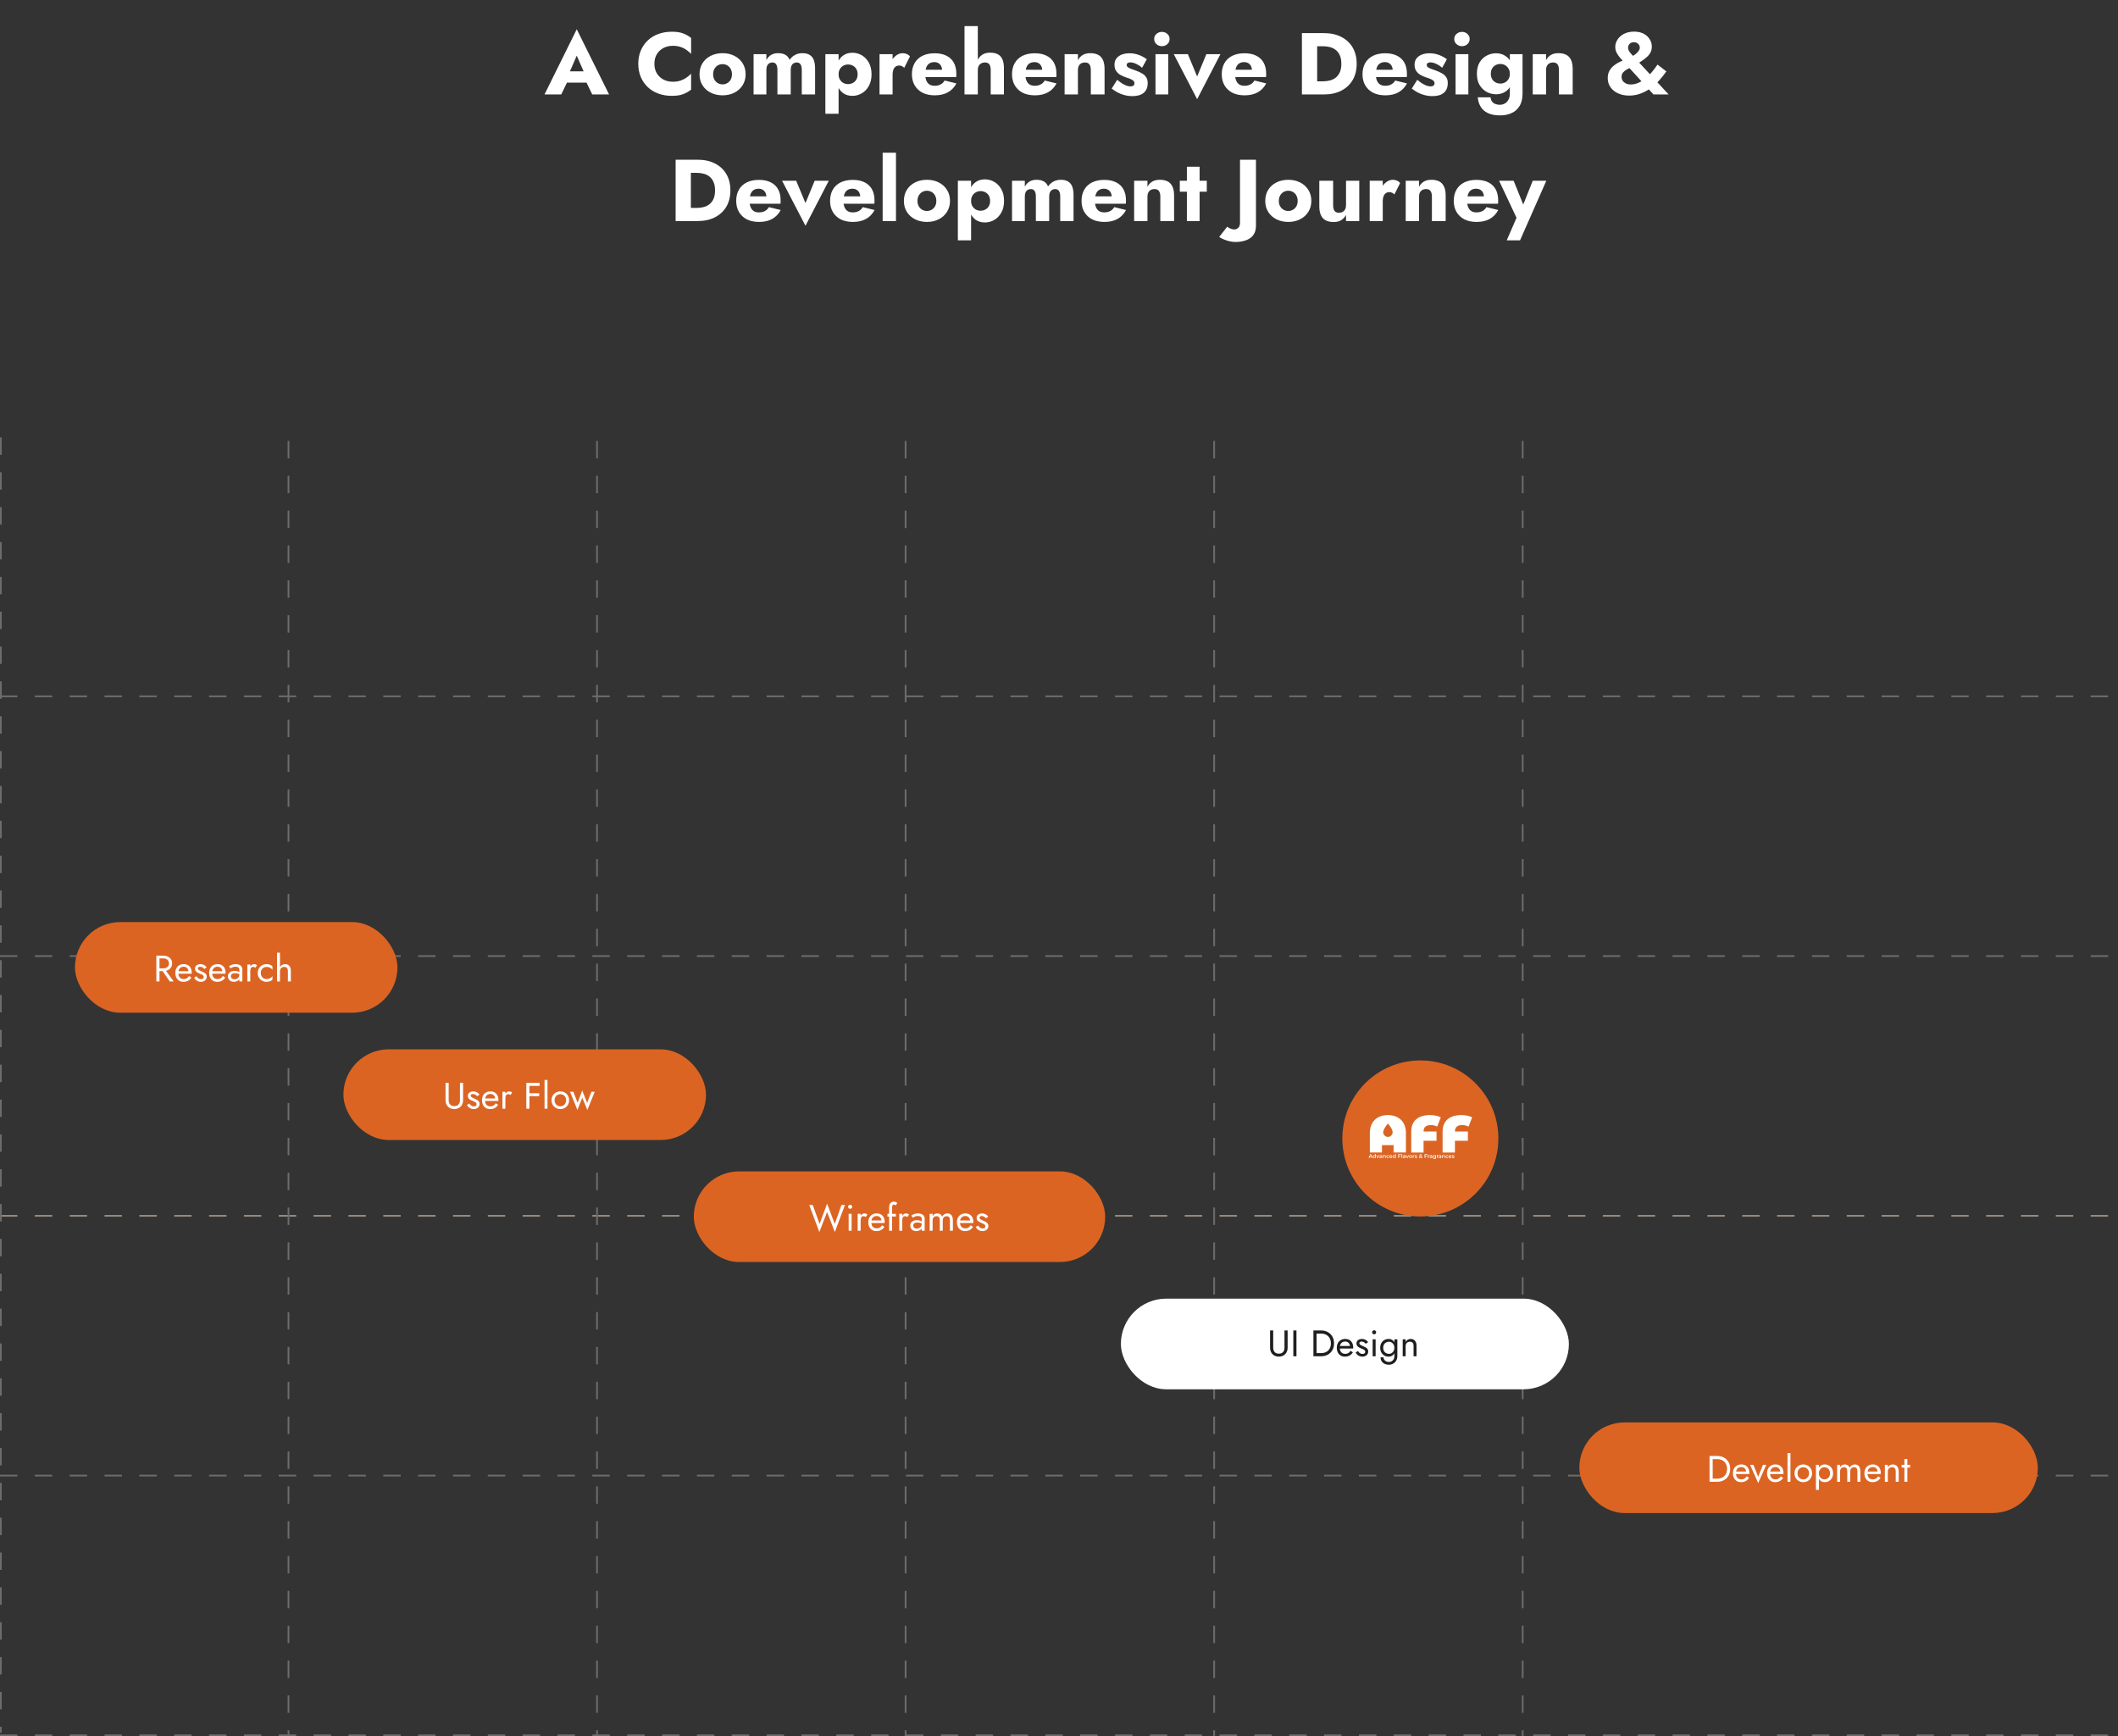 <svg width="1054" height="864" viewBox="0 0 1054 864" fill="none" xmlns="http://www.w3.org/2000/svg">
<rect x="0" y="0" width="1054" height="864" fill="#333333" stroke="none"/>
<line y1="863.526" x2="1054" y2="863.526" stroke="#6C6C6C" stroke-width="0.867" stroke-dasharray="8.67 8.67"/>
<line y1="734.27" x2="1054" y2="734.27" stroke="#6C6C6C" stroke-width="0.867" stroke-dasharray="8.67 8.67"/>
<line y1="605.014" x2="1054" y2="605.014" stroke="#948A7F" stroke-width="0.867" stroke-dasharray="8.67 8.67"/>
<line y1="475.758" x2="1054" y2="475.758" stroke="#6C6C6C" stroke-width="0.867" stroke-dasharray="8.67 8.67"/>
<line y1="346.502" x2="1054" y2="346.502" stroke="#6C6C6C" stroke-width="0.867" stroke-dasharray="8.67 8.67"/>
<line x1="0.434" y1="217.68" x2="0.434" y2="862.225" stroke="#6C6C6C" stroke-width="0.867" stroke-dasharray="8.67 8.67"/>
<line x1="143.57" y1="219.415" x2="143.57" y2="863.959" stroke="#6C6C6C" stroke-width="0.867" stroke-dasharray="8.67 8.67"/>
<line x1="297.115" y1="219.415" x2="297.115" y2="863.959" stroke="#6C6C6C" stroke-width="0.867" stroke-dasharray="8.67 8.67"/>
<line x1="450.66" y1="219.415" x2="450.66" y2="863.959" stroke="#6C6C6C" stroke-width="0.867" stroke-dasharray="8.67 8.67"/>
<line x1="604.207" y1="219.415" x2="604.207" y2="863.959" stroke="#6C6C6C" stroke-width="0.867" stroke-dasharray="8.67 8.67"/>
<line x1="757.752" y1="219.415" x2="757.752" y2="863.959" stroke="#6C6C6C" stroke-width="0.867" stroke-dasharray="8.67 8.67"/>
<rect x="37.301" y="458.842" width="160.486" height="45.109" rx="22.555" fill="#DB6423"/>
<rect x="170.895" y="522.168" width="180.438" height="45.109" rx="22.555" fill="#DB6423"/>
<rect x="345.262" y="582.893" width="204.728" height="45.109" rx="22.555" fill="#DB6423"/>
<rect x="785.945" y="707.812" width="228.15" height="45.109" rx="22.555" fill="#DB6423"/>
<path d="M80.1 482.057H81.842L86.427 488.384H84.501L80.1 482.057ZM77.807 475.546H79.366V488.384H77.807V475.546ZM78.669 476.922V475.546H81.292C82.123 475.546 82.863 475.705 83.511 476.023C84.171 476.329 84.691 476.769 85.07 477.343C85.461 477.918 85.657 478.603 85.657 479.398C85.657 480.18 85.461 480.865 85.07 481.452C84.691 482.026 84.171 482.473 83.511 482.791C82.863 483.096 82.123 483.249 81.292 483.249H78.669V481.874H81.292C81.842 481.874 82.325 481.776 82.741 481.58C83.168 481.384 83.499 481.103 83.731 480.736C83.975 480.37 84.098 479.923 84.098 479.398C84.098 478.872 83.975 478.426 83.731 478.059C83.499 477.692 83.168 477.411 82.741 477.215C82.325 477.019 81.842 476.922 81.292 476.922H78.669ZM91.243 488.568C90.46 488.568 89.763 488.384 89.152 488.017C88.553 487.638 88.082 487.119 87.74 486.459C87.409 485.798 87.244 485.034 87.244 484.166C87.244 483.286 87.416 482.515 87.758 481.855C88.112 481.195 88.602 480.681 89.225 480.315C89.861 479.948 90.594 479.764 91.426 479.764C92.257 479.764 92.966 479.942 93.553 480.296C94.153 480.639 94.611 481.134 94.929 481.782C95.247 482.43 95.406 483.2 95.406 484.093C95.406 484.178 95.4 484.27 95.387 484.368C95.387 484.453 95.387 484.508 95.387 484.533H88.18V483.286H94.232L93.645 484.129C93.682 484.068 93.719 483.977 93.755 483.854C93.792 483.72 93.81 483.61 93.81 483.524C93.81 483.023 93.706 482.589 93.498 482.222C93.303 481.855 93.028 481.568 92.673 481.36C92.319 481.152 91.903 481.048 91.426 481.048C90.864 481.048 90.381 481.17 89.977 481.415C89.586 481.647 89.28 481.99 89.06 482.442C88.852 482.882 88.742 483.426 88.73 484.074C88.73 484.735 88.834 485.297 89.042 485.762C89.25 486.226 89.555 486.581 89.959 486.825C90.362 487.07 90.851 487.192 91.426 487.192C92.001 487.192 92.508 487.07 92.948 486.825C93.388 486.569 93.761 486.183 94.067 485.67L95.259 486.422C94.819 487.131 94.263 487.669 93.59 488.036C92.93 488.39 92.147 488.568 91.243 488.568ZM97.765 485.798C97.936 486.055 98.132 486.293 98.352 486.514C98.572 486.734 98.823 486.911 99.104 487.045C99.397 487.168 99.715 487.229 100.058 487.229C100.473 487.229 100.797 487.137 101.03 486.954C101.274 486.758 101.397 486.495 101.397 486.165C101.397 485.872 101.299 485.627 101.103 485.432C100.92 485.224 100.681 485.052 100.388 484.918C100.094 484.771 99.783 484.637 99.453 484.514C99.086 484.368 98.713 484.197 98.334 484.001C97.967 483.793 97.655 483.53 97.398 483.212C97.154 482.882 97.032 482.473 97.032 481.984C97.032 481.482 97.16 481.067 97.417 480.736C97.686 480.406 98.028 480.162 98.444 480.003C98.872 479.844 99.312 479.764 99.764 479.764C100.217 479.764 100.639 479.838 101.03 479.984C101.433 480.131 101.788 480.327 102.093 480.571C102.399 480.816 102.638 481.097 102.809 481.415L101.635 482.167C101.403 481.849 101.109 481.586 100.755 481.378C100.412 481.17 100.021 481.067 99.581 481.067C99.275 481.067 99.012 481.134 98.792 481.268C98.572 481.403 98.462 481.611 98.462 481.892C98.462 482.112 98.548 482.308 98.719 482.479C98.89 482.65 99.11 482.803 99.379 482.937C99.648 483.072 99.929 483.2 100.223 483.322C100.712 483.518 101.158 483.732 101.562 483.964C101.965 484.184 102.283 484.453 102.515 484.771C102.76 485.089 102.882 485.499 102.882 486C102.882 486.734 102.613 487.345 102.075 487.834C101.549 488.323 100.852 488.568 99.984 488.568C99.422 488.568 98.915 488.47 98.462 488.274C98.01 488.066 97.625 487.804 97.307 487.486C97.001 487.168 96.769 486.844 96.61 486.514L97.765 485.798ZM108.078 488.568C107.296 488.568 106.599 488.384 105.987 488.017C105.388 487.638 104.918 487.119 104.575 486.459C104.245 485.798 104.08 485.034 104.08 484.166C104.08 483.286 104.251 482.515 104.594 481.855C104.948 481.195 105.437 480.681 106.061 480.315C106.697 479.948 107.43 479.764 108.262 479.764C109.093 479.764 109.802 479.942 110.389 480.296C110.988 480.639 111.447 481.134 111.765 481.782C112.083 482.43 112.241 483.2 112.241 484.093C112.241 484.178 112.235 484.27 112.223 484.368C112.223 484.453 112.223 484.508 112.223 484.533H105.015V483.286H111.068L110.481 484.129C110.518 484.068 110.554 483.977 110.591 483.854C110.628 483.72 110.646 483.61 110.646 483.524C110.646 483.023 110.542 482.589 110.334 482.222C110.138 481.855 109.863 481.568 109.509 481.36C109.154 481.152 108.739 481.048 108.262 481.048C107.699 481.048 107.216 481.17 106.813 481.415C106.422 481.647 106.116 481.99 105.896 482.442C105.688 482.882 105.578 483.426 105.566 484.074C105.566 484.735 105.67 485.297 105.877 485.762C106.085 486.226 106.391 486.581 106.794 486.825C107.198 487.07 107.687 487.192 108.262 487.192C108.836 487.192 109.344 487.07 109.784 486.825C110.224 486.569 110.597 486.183 110.903 485.67L112.095 486.422C111.655 487.131 111.098 487.669 110.426 488.036C109.766 488.39 108.983 488.568 108.078 488.568ZM114.913 485.78C114.913 486.098 114.986 486.373 115.133 486.605C115.292 486.838 115.506 487.015 115.775 487.137C116.056 487.247 116.374 487.302 116.728 487.302C117.181 487.302 117.584 487.211 117.939 487.027C118.306 486.844 118.593 486.587 118.801 486.257C119.021 485.914 119.131 485.523 119.131 485.083L119.424 486.183C119.424 486.721 119.259 487.168 118.929 487.522C118.611 487.877 118.214 488.14 117.737 488.311C117.272 488.482 116.808 488.568 116.343 488.568C115.83 488.568 115.347 488.464 114.894 488.256C114.454 488.036 114.1 487.724 113.831 487.321C113.562 486.917 113.427 486.428 113.427 485.853C113.427 485.034 113.714 484.38 114.289 483.891C114.876 483.39 115.689 483.139 116.728 483.139C117.34 483.139 117.847 483.212 118.251 483.359C118.666 483.494 118.996 483.653 119.241 483.836C119.486 484.007 119.651 484.148 119.736 484.258V485.12C119.308 484.826 118.868 484.618 118.416 484.496C117.963 484.362 117.48 484.294 116.967 484.294C116.49 484.294 116.099 484.356 115.793 484.478C115.5 484.6 115.28 484.771 115.133 484.991C114.986 485.211 114.913 485.474 114.913 485.78ZM114.693 481.892L113.977 480.81C114.295 480.577 114.729 480.345 115.28 480.113C115.842 479.881 116.514 479.764 117.297 479.764C117.957 479.764 118.532 479.868 119.021 480.076C119.522 480.272 119.907 480.559 120.176 480.938C120.458 481.317 120.598 481.782 120.598 482.332V488.384H119.131V482.534C119.131 482.24 119.082 482.002 118.984 481.818C118.886 481.623 118.746 481.47 118.562 481.36C118.391 481.25 118.189 481.17 117.957 481.122C117.725 481.073 117.48 481.048 117.224 481.048C116.808 481.048 116.429 481.097 116.086 481.195C115.756 481.293 115.475 481.409 115.243 481.543C115.011 481.678 114.827 481.794 114.693 481.892ZM124.549 479.948V488.384H123.082V479.948H124.549ZM127.099 481.562C126.903 481.415 126.726 481.311 126.567 481.25C126.408 481.177 126.206 481.14 125.962 481.14C125.595 481.14 125.308 481.232 125.1 481.415C124.892 481.598 124.745 481.849 124.66 482.167C124.586 482.485 124.549 482.846 124.549 483.249H123.889C123.889 482.577 124.005 481.984 124.238 481.47C124.482 480.944 124.794 480.529 125.173 480.223C125.552 479.917 125.937 479.764 126.328 479.764C126.634 479.764 126.915 479.807 127.172 479.893C127.441 479.966 127.686 480.119 127.906 480.351L127.099 481.562ZM129.76 484.166C129.76 484.753 129.883 485.273 130.127 485.725C130.384 486.177 130.726 486.538 131.154 486.807C131.594 487.064 132.09 487.192 132.64 487.192C133.092 487.192 133.514 487.125 133.905 486.99C134.309 486.844 134.657 486.654 134.951 486.422C135.244 486.177 135.452 485.921 135.574 485.652V487.486C135.281 487.828 134.859 488.097 134.309 488.293C133.771 488.476 133.214 488.568 132.64 488.568C131.821 488.568 131.081 488.378 130.421 487.999C129.76 487.62 129.235 487.1 128.843 486.44C128.464 485.768 128.275 485.01 128.275 484.166C128.275 483.31 128.464 482.552 128.843 481.892C129.235 481.232 129.76 480.712 130.421 480.333C131.081 479.954 131.821 479.764 132.64 479.764C133.214 479.764 133.771 479.862 134.309 480.058C134.859 480.241 135.281 480.504 135.574 480.846V482.68C135.452 482.399 135.244 482.142 134.951 481.91C134.657 481.678 134.309 481.494 133.905 481.36C133.514 481.213 133.092 481.14 132.64 481.14C132.09 481.14 131.594 481.268 131.154 481.525C130.726 481.782 130.384 482.142 130.127 482.607C129.883 483.06 129.76 483.579 129.76 484.166ZM139.326 474.079V488.384H137.858V474.079H139.326ZM143.269 483.249C143.269 482.552 143.116 482.026 142.81 481.672C142.517 481.317 142.07 481.14 141.471 481.14C141.043 481.14 140.664 481.232 140.334 481.415C140.016 481.598 139.766 481.849 139.582 482.167C139.411 482.485 139.326 482.846 139.326 483.249H138.849C138.849 482.577 138.977 481.984 139.234 481.47C139.491 480.944 139.839 480.529 140.279 480.223C140.732 479.917 141.251 479.764 141.838 479.764C142.425 479.764 142.932 479.887 143.36 480.131C143.801 480.376 144.137 480.743 144.369 481.232C144.614 481.721 144.736 482.332 144.736 483.066V488.384H143.269V483.249Z" fill="white"/>
<path d="M221.717 538.873H223.276V547.493C223.276 548.373 223.515 549.082 223.991 549.62C224.468 550.158 225.165 550.427 226.082 550.427C226.999 550.427 227.696 550.158 228.173 549.62C228.65 549.082 228.888 548.373 228.888 547.493V538.873H230.447V547.493C230.447 548.128 230.343 548.715 230.135 549.253C229.94 549.791 229.646 550.256 229.255 550.647C228.876 551.038 228.418 551.344 227.88 551.564C227.342 551.784 226.743 551.894 226.082 551.894C225.422 551.894 224.823 551.784 224.285 551.564C223.747 551.344 223.282 551.038 222.891 550.647C222.512 550.256 222.219 549.791 222.011 549.253C221.815 548.715 221.717 548.128 221.717 547.493V538.873ZM233.546 549.125C233.717 549.382 233.913 549.62 234.133 549.84C234.353 550.06 234.604 550.238 234.885 550.372C235.179 550.494 235.496 550.556 235.839 550.556C236.255 550.556 236.579 550.464 236.811 550.28C237.055 550.085 237.178 549.822 237.178 549.492C237.178 549.198 237.08 548.954 236.884 548.758C236.701 548.55 236.462 548.379 236.169 548.245C235.876 548.098 235.564 547.963 235.234 547.841C234.867 547.694 234.494 547.523 234.115 547.328C233.748 547.12 233.436 546.857 233.18 546.539C232.935 546.209 232.813 545.799 232.813 545.31C232.813 544.809 232.941 544.393 233.198 544.063C233.467 543.733 233.809 543.488 234.225 543.329C234.653 543.171 235.093 543.091 235.545 543.091C235.998 543.091 236.42 543.164 236.811 543.311C237.214 543.458 237.569 543.653 237.875 543.898C238.18 544.143 238.419 544.424 238.59 544.742L237.416 545.494C237.184 545.176 236.89 544.913 236.536 544.705C236.193 544.497 235.802 544.393 235.362 544.393C235.056 544.393 234.793 544.46 234.573 544.595C234.353 544.729 234.243 544.937 234.243 545.219C234.243 545.439 234.329 545.634 234.5 545.805C234.671 545.977 234.891 546.129 235.16 546.264C235.429 546.398 235.71 546.527 236.004 546.649C236.493 546.845 236.939 547.059 237.343 547.291C237.746 547.511 238.064 547.78 238.296 548.098C238.541 548.416 238.663 548.825 238.663 549.327C238.663 550.06 238.394 550.672 237.856 551.161C237.331 551.65 236.634 551.894 235.765 551.894C235.203 551.894 234.696 551.797 234.243 551.601C233.791 551.393 233.406 551.13 233.088 550.812C232.782 550.494 232.55 550.17 232.391 549.84L233.546 549.125ZM243.859 551.894C243.077 551.894 242.38 551.711 241.769 551.344C241.169 550.965 240.699 550.445 240.356 549.785C240.026 549.125 239.861 548.361 239.861 547.493C239.861 546.612 240.032 545.842 240.375 545.182C240.729 544.522 241.218 544.008 241.842 543.641C242.478 543.274 243.211 543.091 244.043 543.091C244.874 543.091 245.583 543.268 246.17 543.623C246.769 543.965 247.228 544.46 247.546 545.108C247.864 545.756 248.023 546.527 248.023 547.419C248.023 547.505 248.016 547.597 248.004 547.694C248.004 547.78 248.004 547.835 248.004 547.859H240.797V546.612H246.849L246.262 547.456C246.299 547.395 246.335 547.303 246.372 547.181C246.409 547.046 246.427 546.936 246.427 546.851C246.427 546.349 246.323 545.915 246.115 545.549C245.92 545.182 245.644 544.894 245.29 544.687C244.935 544.479 244.52 544.375 244.043 544.375C243.48 544.375 242.997 544.497 242.594 544.742C242.203 544.974 241.897 545.316 241.677 545.769C241.469 546.209 241.359 546.753 241.347 547.401C241.347 548.061 241.451 548.624 241.659 549.088C241.866 549.553 242.172 549.907 242.576 550.152C242.979 550.397 243.468 550.519 244.043 550.519C244.617 550.519 245.125 550.397 245.565 550.152C246.005 549.895 246.378 549.51 246.684 548.997L247.876 549.749C247.436 550.458 246.879 550.996 246.207 551.362C245.547 551.717 244.764 551.894 243.859 551.894ZM251.501 543.274V551.711H250.034V543.274H251.501ZM254.05 544.888C253.854 544.742 253.677 544.638 253.518 544.577C253.359 544.503 253.158 544.467 252.913 544.467C252.546 544.467 252.259 544.558 252.051 544.742C251.843 544.925 251.696 545.176 251.611 545.494C251.537 545.812 251.501 546.172 251.501 546.576H250.841C250.841 545.903 250.957 545.31 251.189 544.797C251.434 544.271 251.745 543.855 252.124 543.55C252.503 543.244 252.889 543.091 253.28 543.091C253.585 543.091 253.867 543.134 254.123 543.219C254.392 543.293 254.637 543.446 254.857 543.678L254.05 544.888ZM262.772 540.34V538.873H268.513V540.34H262.772ZM262.772 545.475V544.008H268.329V545.475H262.772ZM261.91 538.873H263.469V551.711H261.91V538.873ZM270.989 537.406H272.456V551.711H270.989V537.406ZM274.482 547.493C274.482 546.637 274.671 545.879 275.05 545.219C275.442 544.558 275.967 544.039 276.628 543.66C277.288 543.281 278.028 543.091 278.847 543.091C279.678 543.091 280.418 543.281 281.066 543.66C281.726 544.039 282.246 544.558 282.625 545.219C283.016 545.879 283.212 546.637 283.212 547.493C283.212 548.336 283.016 549.094 282.625 549.767C282.246 550.427 281.726 550.947 281.066 551.326C280.418 551.705 279.678 551.894 278.847 551.894C278.028 551.894 277.288 551.705 276.628 551.326C275.967 550.947 275.442 550.427 275.05 549.767C274.671 549.094 274.482 548.336 274.482 547.493ZM275.967 547.493C275.967 548.08 276.09 548.599 276.334 549.052C276.591 549.504 276.933 549.865 277.361 550.134C277.801 550.39 278.297 550.519 278.847 550.519C279.397 550.519 279.886 550.39 280.314 550.134C280.754 549.865 281.097 549.504 281.341 549.052C281.598 548.599 281.726 548.08 281.726 547.493C281.726 546.906 281.598 546.386 281.341 545.934C281.097 545.469 280.754 545.108 280.314 544.852C279.886 544.595 279.397 544.467 278.847 544.467C278.297 544.467 277.801 544.595 277.361 544.852C276.933 545.108 276.591 545.469 276.334 545.934C276.09 546.386 275.967 546.906 275.967 547.493ZM283.675 543.274H285.326L287.435 548.758L289.727 542.633L292.185 548.795L294.312 543.274H295.963L292.295 552.353L289.746 546.209L287.343 552.353L283.675 543.274Z" fill="white"/>
<rect x="557.797" y="646.22" width="222.945" height="45.109" rx="22.555" fill="white"/>
<path d="M415.409 609.042L418.747 599.597H420.489L415.445 613.077L411.594 603.1L407.743 613.077L402.699 599.597H404.441L407.853 609.042L411.594 598.955L415.409 609.042ZM422.052 600.514C422.052 600.233 422.15 599.994 422.346 599.799C422.554 599.603 422.792 599.505 423.061 599.505C423.342 599.505 423.581 599.603 423.776 599.799C423.972 599.994 424.07 600.233 424.07 600.514C424.07 600.783 423.972 601.021 423.776 601.229C423.581 601.425 423.342 601.523 423.061 601.523C422.792 601.523 422.554 601.425 422.346 601.229C422.15 601.021 422.052 600.783 422.052 600.514ZM422.327 603.999H423.795V612.435H422.327V603.999ZM428.284 603.999V612.435H426.816V603.999H428.284ZM430.833 605.613C430.637 605.466 430.46 605.362 430.301 605.301C430.142 605.227 429.94 605.191 429.696 605.191C429.329 605.191 429.042 605.282 428.834 605.466C428.626 605.649 428.479 605.9 428.394 606.218C428.32 606.536 428.284 606.896 428.284 607.3H427.623C427.623 606.627 427.74 606.034 427.972 605.521C428.216 604.995 428.528 604.579 428.907 604.274C429.286 603.968 429.671 603.815 430.063 603.815C430.368 603.815 430.649 603.858 430.906 603.944C431.175 604.017 431.42 604.17 431.64 604.402L430.833 605.613ZM436.099 612.618C435.316 612.618 434.619 612.435 434.008 612.068C433.409 611.689 432.938 611.17 432.596 610.509C432.266 609.849 432.101 609.085 432.101 608.217C432.101 607.336 432.272 606.566 432.614 605.906C432.969 605.246 433.458 604.732 434.081 604.365C434.717 603.999 435.451 603.815 436.282 603.815C437.114 603.815 437.823 603.992 438.41 604.347C439.009 604.689 439.467 605.185 439.785 605.833C440.103 606.481 440.262 607.251 440.262 608.143C440.262 608.229 440.256 608.321 440.244 608.419C440.244 608.504 440.244 608.559 440.244 608.584H433.036V607.336H439.088L438.501 608.18C438.538 608.119 438.575 608.027 438.611 607.905C438.648 607.771 438.666 607.66 438.666 607.575C438.666 607.074 438.563 606.64 438.355 606.273C438.159 605.906 437.884 605.619 437.529 605.411C437.175 605.203 436.759 605.099 436.282 605.099C435.72 605.099 435.237 605.221 434.833 605.466C434.442 605.698 434.136 606.04 433.916 606.493C433.708 606.933 433.598 607.477 433.586 608.125C433.586 608.785 433.69 609.348 433.898 609.812C434.106 610.277 434.412 610.632 434.815 610.876C435.218 611.121 435.708 611.243 436.282 611.243C436.857 611.243 437.364 611.121 437.804 610.876C438.245 610.619 438.618 610.234 438.923 609.721L440.115 610.473C439.675 611.182 439.119 611.72 438.446 612.087C437.786 612.441 437.004 612.618 436.099 612.618ZM441.631 603.999H445.849V605.374H441.631V603.999ZM445.703 599.89C445.58 599.683 445.434 599.554 445.262 599.505C445.104 599.444 444.951 599.414 444.804 599.414C444.621 599.414 444.462 599.469 444.327 599.579C444.205 599.676 444.107 599.848 444.034 600.092C443.96 600.337 443.924 600.661 443.924 601.064V612.435H442.456V600.881C442.456 600.208 442.554 599.658 442.75 599.23C442.945 598.802 443.221 598.484 443.575 598.276C443.942 598.056 444.382 597.946 444.896 597.946C445.165 597.946 445.403 597.983 445.611 598.056C445.819 598.13 445.996 598.221 446.143 598.331C446.302 598.441 446.424 598.558 446.51 598.68L445.703 599.89ZM448.988 603.999V612.435H447.521V603.999H448.988ZM451.537 605.613C451.342 605.466 451.164 605.362 451.005 605.301C450.846 605.227 450.645 605.191 450.4 605.191C450.033 605.191 449.746 605.282 449.538 605.466C449.33 605.649 449.184 605.9 449.098 606.218C449.025 606.536 448.988 606.896 448.988 607.3H448.328C448.328 606.627 448.444 606.034 448.676 605.521C448.921 604.995 449.232 604.579 449.612 604.274C449.991 603.968 450.376 603.815 450.767 603.815C451.073 603.815 451.354 603.858 451.611 603.944C451.88 604.017 452.124 604.17 452.344 604.402L451.537 605.613ZM454.468 609.831C454.468 610.149 454.541 610.424 454.688 610.656C454.847 610.888 455.061 611.066 455.33 611.188C455.611 611.298 455.929 611.353 456.283 611.353C456.736 611.353 457.139 611.261 457.494 611.078C457.86 610.894 458.148 610.638 458.356 610.308C458.576 609.965 458.686 609.574 458.686 609.134L458.979 610.234C458.979 610.772 458.814 611.218 458.484 611.573C458.166 611.928 457.769 612.191 457.292 612.362C456.827 612.533 456.363 612.618 455.898 612.618C455.385 612.618 454.902 612.515 454.449 612.307C454.009 612.087 453.654 611.775 453.385 611.371C453.116 610.968 452.982 610.479 452.982 609.904C452.982 609.085 453.269 608.431 453.844 607.942C454.431 607.44 455.244 607.19 456.283 607.19C456.895 607.19 457.402 607.263 457.805 607.41C458.221 607.544 458.551 607.703 458.796 607.887C459.04 608.058 459.205 608.198 459.291 608.309V609.171C458.863 608.877 458.423 608.669 457.97 608.547C457.518 608.412 457.035 608.345 456.522 608.345C456.045 608.345 455.654 608.406 455.348 608.529C455.054 608.651 454.834 608.822 454.688 609.042C454.541 609.262 454.468 609.525 454.468 609.831ZM454.247 605.943L453.532 604.861C453.85 604.628 454.284 604.396 454.834 604.164C455.397 603.931 456.069 603.815 456.852 603.815C457.512 603.815 458.087 603.919 458.576 604.127C459.077 604.323 459.462 604.61 459.731 604.989C460.012 605.368 460.153 605.833 460.153 606.383V612.435H458.686V606.585C458.686 606.291 458.637 606.053 458.539 605.869C458.441 605.674 458.301 605.521 458.117 605.411C457.946 605.301 457.744 605.221 457.512 605.172C457.28 605.123 457.035 605.099 456.778 605.099C456.363 605.099 455.984 605.148 455.641 605.246C455.311 605.344 455.03 605.46 454.798 605.594C454.565 605.729 454.382 605.845 454.247 605.943ZM474.191 607.116V612.435H472.724V607.3C472.724 606.578 472.59 606.047 472.321 605.704C472.064 605.362 471.66 605.191 471.11 605.191C470.707 605.191 470.358 605.276 470.065 605.447C469.771 605.606 469.545 605.845 469.386 606.163C469.227 606.481 469.148 606.86 469.148 607.3V612.435H467.681V607.3C467.681 606.578 467.546 606.047 467.277 605.704C467.02 605.362 466.617 605.191 466.067 605.191C465.663 605.191 465.315 605.276 465.021 605.447C464.728 605.606 464.502 605.845 464.343 606.163C464.184 606.481 464.104 606.86 464.104 607.3V612.435H462.637V603.999H464.104V605.227C464.361 604.751 464.679 604.396 465.058 604.164C465.449 603.931 465.908 603.815 466.433 603.815C467.02 603.815 467.522 603.956 467.937 604.237C468.365 604.506 468.677 604.891 468.873 605.392C469.166 604.867 469.533 604.475 469.973 604.219C470.413 603.95 470.915 603.815 471.477 603.815C472.052 603.815 472.541 603.944 472.944 604.2C473.348 604.457 473.653 604.836 473.861 605.337C474.081 605.826 474.191 606.419 474.191 607.116ZM480.212 612.618C479.429 612.618 478.733 612.435 478.121 612.068C477.522 611.689 477.051 611.17 476.709 610.509C476.379 609.849 476.214 609.085 476.214 608.217C476.214 607.336 476.385 606.566 476.727 605.906C477.082 605.246 477.571 604.732 478.195 604.365C478.83 603.999 479.564 603.815 480.395 603.815C481.227 603.815 481.936 603.992 482.523 604.347C483.122 604.689 483.58 605.185 483.898 605.833C484.216 606.481 484.375 607.251 484.375 608.143C484.375 608.229 484.369 608.321 484.357 608.419C484.357 608.504 484.357 608.559 484.357 608.584H477.149V607.336H483.201L482.615 608.18C482.651 608.119 482.688 608.027 482.725 607.905C482.761 607.771 482.78 607.66 482.78 607.575C482.78 607.074 482.676 606.64 482.468 606.273C482.272 605.906 481.997 605.619 481.643 605.411C481.288 605.203 480.872 605.099 480.395 605.099C479.833 605.099 479.35 605.221 478.947 605.466C478.555 605.698 478.25 606.04 478.03 606.493C477.822 606.933 477.712 607.477 477.699 608.125C477.699 608.785 477.803 609.348 478.011 609.812C478.219 610.277 478.525 610.632 478.928 610.876C479.332 611.121 479.821 611.243 480.395 611.243C480.97 611.243 481.477 611.121 481.918 610.876C482.358 610.619 482.731 610.234 483.036 609.721L484.229 610.473C483.788 611.182 483.232 611.72 482.56 612.087C481.899 612.441 481.117 612.618 480.212 612.618ZM486.735 609.849C486.906 610.106 487.101 610.344 487.322 610.564C487.542 610.784 487.792 610.962 488.073 611.096C488.367 611.218 488.685 611.28 489.027 611.28C489.443 611.28 489.767 611.188 489.999 611.005C490.244 610.809 490.366 610.546 490.366 610.216C490.366 609.922 490.268 609.678 490.073 609.482C489.889 609.274 489.651 609.103 489.357 608.969C489.064 608.822 488.752 608.688 488.422 608.565C488.055 608.419 487.682 608.247 487.303 608.052C486.936 607.844 486.625 607.581 486.368 607.263C486.123 606.933 486.001 606.523 486.001 606.034C486.001 605.533 486.129 605.117 486.386 604.787C486.655 604.457 486.998 604.213 487.413 604.054C487.841 603.895 488.281 603.815 488.734 603.815C489.186 603.815 489.608 603.889 489.999 604.035C490.403 604.182 490.757 604.378 491.063 604.622C491.369 604.867 491.607 605.148 491.778 605.466L490.604 606.218C490.372 605.9 490.079 605.637 489.724 605.429C489.382 605.221 488.991 605.117 488.55 605.117C488.245 605.117 487.982 605.185 487.762 605.319C487.542 605.454 487.432 605.661 487.432 605.943C487.432 606.163 487.517 606.358 487.688 606.53C487.86 606.701 488.08 606.854 488.349 606.988C488.618 607.123 488.899 607.251 489.192 607.373C489.681 607.569 490.128 607.783 490.531 608.015C490.935 608.235 491.252 608.504 491.485 608.822C491.729 609.14 491.852 609.55 491.852 610.051C491.852 610.784 491.583 611.396 491.045 611.885C490.519 612.374 489.822 612.618 488.954 612.618C488.391 612.618 487.884 612.521 487.432 612.325C486.979 612.117 486.594 611.854 486.276 611.536C485.97 611.218 485.738 610.894 485.579 610.564L486.735 609.849Z" fill="white"/>
<path d="M850.741 724.515H852.3V737.354H850.741V724.515ZM854.592 737.354H851.603V735.795H854.592C855.313 735.795 855.974 735.685 856.573 735.464C857.172 735.232 857.685 734.908 858.113 734.492C858.541 734.065 858.871 733.551 859.104 732.952C859.336 732.353 859.452 731.68 859.452 730.934C859.452 730.189 859.336 729.516 859.104 728.917C858.871 728.318 858.541 727.811 858.113 727.395C857.685 726.967 857.172 726.643 856.573 726.423C855.974 726.19 855.313 726.074 854.592 726.074H851.603V724.515H854.592C855.839 724.515 856.946 724.784 857.912 725.322C858.878 725.86 859.636 726.612 860.186 727.578C860.736 728.532 861.011 729.651 861.011 730.934C861.011 732.218 860.736 733.343 860.186 734.309C859.636 735.263 858.878 736.009 857.912 736.547C856.946 737.085 855.839 737.354 854.592 737.354ZM866.379 737.537C865.597 737.537 864.9 737.354 864.288 736.987C863.689 736.608 863.218 736.088 862.876 735.428C862.546 734.768 862.381 734.003 862.381 733.135C862.381 732.255 862.552 731.485 862.894 730.824C863.249 730.164 863.738 729.651 864.362 729.284C864.997 728.917 865.731 728.734 866.563 728.734C867.394 728.734 868.103 728.911 868.69 729.265C869.289 729.608 869.748 730.103 870.065 730.751C870.383 731.399 870.542 732.169 870.542 733.062C870.542 733.147 870.536 733.239 870.524 733.337C870.524 733.423 870.524 733.478 870.524 733.502H863.316V732.255H869.369L868.782 733.099C868.818 733.037 868.855 732.946 868.892 732.823C868.928 732.689 868.947 732.579 868.947 732.493C868.947 731.992 868.843 731.558 868.635 731.191C868.439 730.824 868.164 730.537 867.81 730.329C867.455 730.121 867.039 730.017 866.563 730.017C866 730.017 865.517 730.14 865.114 730.384C864.722 730.617 864.417 730.959 864.197 731.411C863.989 731.851 863.879 732.396 863.867 733.044C863.867 733.704 863.97 734.266 864.178 734.731C864.386 735.195 864.692 735.55 865.095 735.795C865.499 736.039 865.988 736.161 866.563 736.161C867.137 736.161 867.645 736.039 868.085 735.795C868.525 735.538 868.898 735.153 869.203 734.639L870.396 735.391C869.955 736.1 869.399 736.638 868.727 737.005C868.066 737.36 867.284 737.537 866.379 737.537ZM870.909 728.917H872.56L874.944 734.878L877.328 728.917H878.979L874.944 737.995L870.909 728.917ZM883.358 737.537C882.576 737.537 881.879 737.354 881.267 736.987C880.668 736.608 880.197 736.088 879.855 735.428C879.525 734.768 879.36 734.003 879.36 733.135C879.36 732.255 879.531 731.485 879.873 730.824C880.228 730.164 880.717 729.651 881.341 729.284C881.976 728.917 882.71 728.734 883.542 728.734C884.373 728.734 885.082 728.911 885.669 729.265C886.268 729.608 886.727 730.103 887.044 730.751C887.362 731.399 887.521 732.169 887.521 733.062C887.521 733.147 887.515 733.239 887.503 733.337C887.503 733.423 887.503 733.478 887.503 733.502H880.295V732.255H886.348L885.761 733.099C885.797 733.037 885.834 732.946 885.871 732.823C885.907 732.689 885.926 732.579 885.926 732.493C885.926 731.992 885.822 731.558 885.614 731.191C885.418 730.824 885.143 730.537 884.789 730.329C884.434 730.121 884.018 730.017 883.542 730.017C882.979 730.017 882.496 730.14 882.093 730.384C881.701 730.617 881.396 730.959 881.176 731.411C880.968 731.851 880.858 732.396 880.846 733.044C880.846 733.704 880.949 734.266 881.157 734.731C881.365 735.195 881.671 735.55 882.074 735.795C882.478 736.039 882.967 736.161 883.542 736.161C884.116 736.161 884.624 736.039 885.064 735.795C885.504 735.538 885.877 735.153 886.183 734.639L887.375 735.391C886.934 736.1 886.378 736.638 885.706 737.005C885.045 737.36 884.263 737.537 883.358 737.537ZM889.532 723.048H891V737.354H889.532V723.048ZM893.026 733.135C893.026 732.279 893.215 731.521 893.594 730.861C893.985 730.201 894.511 729.681 895.171 729.302C895.832 728.923 896.571 728.734 897.391 728.734C898.222 728.734 898.962 728.923 899.61 729.302C900.27 729.681 900.79 730.201 901.169 730.861C901.56 731.521 901.755 732.279 901.755 733.135C901.755 733.979 901.56 734.737 901.169 735.409C900.79 736.07 900.27 736.589 899.61 736.968C898.962 737.347 898.222 737.537 897.391 737.537C896.571 737.537 895.832 737.347 895.171 736.968C894.511 736.589 893.985 736.07 893.594 735.409C893.215 734.737 893.026 733.979 893.026 733.135ZM894.511 733.135C894.511 733.722 894.633 734.242 894.878 734.694C895.135 735.147 895.477 735.507 895.905 735.776C896.345 736.033 896.84 736.161 897.391 736.161C897.941 736.161 898.43 736.033 898.858 735.776C899.298 735.507 899.64 735.147 899.885 734.694C900.142 734.242 900.27 733.722 900.27 733.135C900.27 732.548 900.142 732.029 899.885 731.576C899.64 731.112 899.298 730.751 898.858 730.494C898.43 730.238 897.941 730.109 897.391 730.109C896.84 730.109 896.345 730.238 895.905 730.494C895.477 730.751 895.135 731.112 894.878 731.576C894.633 732.029 894.511 732.548 894.511 733.135ZM905.147 741.388H903.679V728.917H905.147V741.388ZM912.208 733.135C912.208 734.04 912.018 734.823 911.639 735.483C911.26 736.143 910.753 736.65 910.117 737.005C909.493 737.36 908.796 737.537 908.026 737.537C907.329 737.537 906.712 737.36 906.174 737.005C905.648 736.65 905.232 736.143 904.926 735.483C904.633 734.823 904.486 734.04 904.486 733.135C904.486 732.218 904.633 731.436 904.926 730.788C905.232 730.127 905.648 729.62 906.174 729.265C906.712 728.911 907.329 728.734 908.026 728.734C908.796 728.734 909.493 728.911 910.117 729.265C910.753 729.62 911.26 730.127 911.639 730.788C912.018 731.436 912.208 732.218 912.208 733.135ZM910.722 733.135C910.722 732.487 910.587 731.937 910.318 731.485C910.062 731.032 909.713 730.69 909.273 730.458C908.845 730.225 908.368 730.109 907.843 730.109C907.415 730.109 906.993 730.225 906.577 730.458C906.161 730.69 905.819 731.032 905.55 731.485C905.281 731.937 905.147 732.487 905.147 733.135C905.147 733.783 905.281 734.333 905.55 734.786C905.819 735.238 906.161 735.581 906.577 735.813C906.993 736.045 907.415 736.161 907.843 736.161C908.368 736.161 908.845 736.045 909.273 735.813C909.713 735.581 910.062 735.238 910.318 734.786C910.587 734.333 910.722 733.783 910.722 733.135ZM925.785 732.035V737.354H924.318V732.218C924.318 731.497 924.183 730.965 923.914 730.623C923.658 730.28 923.254 730.109 922.704 730.109C922.3 730.109 921.952 730.195 921.658 730.366C921.365 730.525 921.139 730.763 920.98 731.081C920.821 731.399 920.741 731.778 920.741 732.218V737.354H919.274V732.218C919.274 731.497 919.14 730.965 918.871 730.623C918.614 730.28 918.211 730.109 917.66 730.109C917.257 730.109 916.908 730.195 916.615 730.366C916.321 730.525 916.095 730.763 915.936 731.081C915.777 731.399 915.698 731.778 915.698 732.218V737.354H914.231V728.917H915.698V730.146C915.955 729.669 916.273 729.314 916.652 729.082C917.043 728.85 917.501 728.734 918.027 728.734C918.614 728.734 919.115 728.874 919.531 729.155C919.959 729.424 920.271 729.81 920.466 730.311C920.76 729.785 921.127 729.394 921.567 729.137C922.007 728.868 922.508 728.734 923.071 728.734C923.645 728.734 924.134 728.862 924.538 729.119C924.941 729.376 925.247 729.755 925.455 730.256C925.675 730.745 925.785 731.338 925.785 732.035ZM931.806 737.537C931.023 737.537 930.326 737.354 929.715 736.987C929.116 736.608 928.645 736.088 928.303 735.428C927.973 734.768 927.807 734.003 927.807 733.135C927.807 732.255 927.979 731.485 928.321 730.824C928.676 730.164 929.165 729.651 929.788 729.284C930.424 728.917 931.158 728.734 931.989 728.734C932.82 728.734 933.53 728.911 934.116 729.265C934.716 729.608 935.174 730.103 935.492 730.751C935.81 731.399 935.969 732.169 935.969 733.062C935.969 733.147 935.963 733.239 935.95 733.337C935.95 733.423 935.95 733.478 935.95 733.502H928.743V732.255H934.795L934.208 733.099C934.245 733.037 934.282 732.946 934.318 732.823C934.355 732.689 934.373 732.579 934.373 732.493C934.373 731.992 934.269 731.558 934.061 731.191C933.866 730.824 933.591 730.537 933.236 730.329C932.882 730.121 932.466 730.017 931.989 730.017C931.427 730.017 930.944 730.14 930.54 730.384C930.149 730.617 929.843 730.959 929.623 731.411C929.415 731.851 929.305 732.396 929.293 733.044C929.293 733.704 929.397 734.266 929.605 734.731C929.813 735.195 930.118 735.55 930.522 735.795C930.925 736.039 931.414 736.161 931.989 736.161C932.564 736.161 933.071 736.039 933.511 735.795C933.951 735.538 934.324 735.153 934.63 734.639L935.822 735.391C935.382 736.1 934.826 736.638 934.153 737.005C933.493 737.36 932.71 737.537 931.806 737.537ZM943.39 732.218C943.39 731.521 943.237 730.996 942.932 730.641C942.626 730.286 942.18 730.109 941.593 730.109C941.165 730.109 940.786 730.201 940.456 730.384C940.138 730.555 939.887 730.8 939.704 731.118C939.533 731.436 939.447 731.803 939.447 732.218V737.354H937.98V728.917H939.447V730.238C939.728 729.724 940.077 729.345 940.492 729.1C940.92 728.856 941.409 728.734 941.96 728.734C942.852 728.734 943.555 729.033 944.069 729.632C944.594 730.219 944.857 731.02 944.857 732.035V737.354H943.39V732.218ZM946.332 728.917H950.55V730.293H946.332V728.917ZM947.707 725.983H949.174V737.354H947.707V725.983Z" fill="white"/>
<path d="M632.04 662.056H633.598V670.676C633.598 671.557 633.837 672.266 634.314 672.804C634.791 673.342 635.488 673.611 636.405 673.611C637.322 673.611 638.018 673.342 638.495 672.804C638.972 672.266 639.211 671.557 639.211 670.676V662.056H640.77V670.676C640.77 671.312 640.666 671.899 640.458 672.437C640.262 672.975 639.969 673.44 639.577 673.831C639.198 674.222 638.74 674.528 638.202 674.748C637.664 674.968 637.065 675.078 636.405 675.078C635.744 675.078 635.145 674.968 634.607 674.748C634.069 674.528 633.605 674.222 633.213 673.831C632.834 673.44 632.541 672.975 632.333 672.437C632.137 671.899 632.04 671.312 632.04 670.676V662.056ZM643.612 662.056H645.171V674.895H643.612V662.056ZM653.606 662.056H655.165V674.895H653.606V662.056ZM657.457 674.895H654.468V673.336H657.457C658.179 673.336 658.839 673.226 659.438 673.005C660.037 672.773 660.551 672.449 660.979 672.033C661.406 671.606 661.737 671.092 661.969 670.493C662.201 669.894 662.317 669.221 662.317 668.475C662.317 667.73 662.201 667.057 661.969 666.458C661.737 665.859 661.406 665.352 660.979 664.936C660.551 664.508 660.037 664.184 659.438 663.964C658.839 663.731 658.179 663.615 657.457 663.615H654.468V662.056H657.457C658.704 662.056 659.811 662.325 660.777 662.863C661.743 663.401 662.501 664.153 663.051 665.119C663.601 666.073 663.876 667.192 663.876 668.475C663.876 669.759 663.601 670.884 663.051 671.85C662.501 672.804 661.743 673.55 660.777 674.088C659.811 674.626 658.704 674.895 657.457 674.895ZM669.244 675.078C668.462 675.078 667.765 674.895 667.153 674.528C666.554 674.149 666.084 673.629 665.741 672.969C665.411 672.309 665.246 671.544 665.246 670.676C665.246 669.796 665.417 669.026 665.76 668.365C666.114 667.705 666.603 667.192 667.227 666.825C667.863 666.458 668.596 666.275 669.428 666.275C670.259 666.275 670.968 666.452 671.555 666.807C672.154 667.149 672.613 667.644 672.931 668.292C673.249 668.94 673.407 669.71 673.407 670.603C673.407 670.689 673.401 670.78 673.389 670.878C673.389 670.964 673.389 671.019 673.389 671.043H666.181V669.796H672.234L671.647 670.64C671.683 670.578 671.72 670.487 671.757 670.365C671.794 670.23 671.812 670.12 671.812 670.034C671.812 669.533 671.708 669.099 671.5 668.732C671.304 668.365 671.029 668.078 670.675 667.87C670.32 667.662 669.904 667.558 669.428 667.558C668.865 667.558 668.382 667.681 667.979 667.925C667.588 668.158 667.282 668.5 667.062 668.952C666.854 669.392 666.744 669.937 666.732 670.585C666.732 671.245 666.836 671.807 667.043 672.272C667.251 672.737 667.557 673.091 667.96 673.336C668.364 673.58 668.853 673.702 669.428 673.702C670.002 673.702 670.51 673.58 670.95 673.336C671.39 673.079 671.763 672.694 672.069 672.18L673.261 672.932C672.821 673.641 672.264 674.179 671.592 674.546C670.932 674.901 670.149 675.078 669.244 675.078ZM675.767 672.309C675.938 672.565 676.134 672.804 676.354 673.024C676.574 673.244 676.825 673.421 677.106 673.556C677.399 673.678 677.717 673.739 678.059 673.739C678.475 673.739 678.799 673.647 679.031 673.464C679.276 673.268 679.398 673.005 679.398 672.675C679.398 672.382 679.3 672.137 679.105 671.942C678.921 671.734 678.683 671.563 678.39 671.428C678.096 671.282 677.784 671.147 677.454 671.025C677.087 670.878 676.714 670.707 676.335 670.511C675.969 670.303 675.657 670.04 675.4 669.723C675.156 669.392 675.033 668.983 675.033 668.494C675.033 667.993 675.162 667.577 675.418 667.247C675.687 666.917 676.03 666.672 676.445 666.513C676.873 666.354 677.314 666.275 677.766 666.275C678.218 666.275 678.64 666.348 679.031 666.495C679.435 666.641 679.79 666.837 680.095 667.082C680.401 667.326 680.639 667.607 680.81 667.925L679.637 668.677C679.404 668.359 679.111 668.096 678.756 667.889C678.414 667.681 678.023 667.577 677.583 667.577C677.277 667.577 677.014 667.644 676.794 667.779C676.574 667.913 676.464 668.121 676.464 668.402C676.464 668.622 676.549 668.818 676.721 668.989C676.892 669.16 677.112 669.313 677.381 669.447C677.65 669.582 677.931 669.71 678.224 669.833C678.714 670.028 679.16 670.242 679.563 670.475C679.967 670.695 680.285 670.964 680.517 671.282C680.762 671.599 680.884 672.009 680.884 672.51C680.884 673.244 680.615 673.855 680.077 674.344C679.551 674.833 678.854 675.078 677.986 675.078C677.424 675.078 676.916 674.98 676.464 674.784C676.011 674.577 675.626 674.314 675.308 673.996C675.003 673.678 674.77 673.354 674.611 673.024L675.767 672.309ZM682.815 662.973C682.815 662.692 682.913 662.454 683.109 662.258C683.317 662.063 683.555 661.965 683.824 661.965C684.105 661.965 684.344 662.063 684.539 662.258C684.735 662.454 684.833 662.692 684.833 662.973C684.833 663.242 684.735 663.481 684.539 663.689C684.344 663.884 684.105 663.982 683.824 663.982C683.555 663.982 683.317 663.884 683.109 663.689C682.913 663.481 682.815 663.242 682.815 662.973ZM683.091 666.458H684.558V674.895H683.091V666.458ZM687.011 675.445H688.497C688.497 675.848 688.607 676.221 688.827 676.563C689.047 676.918 689.359 677.199 689.762 677.407C690.166 677.627 690.642 677.737 691.193 677.737C691.621 677.737 692.042 677.633 692.458 677.425C692.874 677.218 693.216 676.887 693.485 676.435C693.766 675.995 693.907 675.42 693.907 674.711V666.458H695.374V674.711C695.374 675.677 695.172 676.484 694.769 677.132C694.365 677.792 693.846 678.287 693.21 678.618C692.574 678.948 691.902 679.113 691.193 679.113C690.373 679.113 689.646 678.96 689.01 678.654C688.387 678.349 687.897 677.915 687.543 677.352C687.188 676.802 687.011 676.166 687.011 675.445ZM686.846 670.676C686.846 669.759 687.035 668.977 687.414 668.329C687.794 667.668 688.301 667.161 688.937 666.807C689.573 666.452 690.269 666.275 691.028 666.275C691.737 666.275 692.354 666.452 692.88 666.807C693.406 667.161 693.815 667.668 694.109 668.329C694.414 668.977 694.567 669.759 694.567 670.676C694.567 671.581 694.414 672.364 694.109 673.024C693.815 673.684 693.406 674.191 692.88 674.546C692.354 674.901 691.737 675.078 691.028 675.078C690.269 675.078 689.573 674.901 688.937 674.546C688.301 674.191 687.794 673.684 687.414 673.024C687.035 672.364 686.846 671.581 686.846 670.676ZM688.332 670.676C688.332 671.324 688.46 671.875 688.717 672.327C688.986 672.779 689.34 673.122 689.78 673.354C690.221 673.586 690.697 673.702 691.211 673.702C691.639 673.702 692.061 673.586 692.476 673.354C692.892 673.122 693.234 672.779 693.503 672.327C693.772 671.875 693.907 671.324 693.907 670.676C693.907 670.187 693.827 669.759 693.669 669.392C693.51 669.013 693.296 668.696 693.027 668.439C692.77 668.182 692.483 667.986 692.165 667.852C691.847 667.717 691.529 667.65 691.211 667.65C690.697 667.65 690.221 667.766 689.78 667.999C689.34 668.231 688.986 668.573 688.717 669.026C688.46 669.478 688.332 670.028 688.332 670.676ZM703.45 669.759C703.45 669.062 703.297 668.537 702.991 668.182C702.685 667.827 702.239 667.65 701.652 667.65C701.224 667.65 700.845 667.742 700.515 667.925C700.197 668.096 699.947 668.341 699.763 668.659C699.592 668.977 699.506 669.344 699.506 669.759V674.895H698.039V666.458H699.506V667.779C699.788 667.265 700.136 666.886 700.552 666.641C700.98 666.397 701.469 666.275 702.019 666.275C702.912 666.275 703.615 666.574 704.128 667.173C704.654 667.76 704.917 668.561 704.917 669.576V674.895H703.45V669.759Z" fill="#1F1F1F"/>
<circle cx="706.824" cy="566.504" r="38.824" fill="#DB6423"/>
<path d="M681.049 576.236L681.888 574.371H682.229L683.071 576.236H682.709L681.987 574.555H682.125L681.406 576.236H681.049ZM681.435 575.804L681.529 575.533H682.536L682.629 575.804H681.435ZM683.865 576.255C683.728 576.255 683.605 576.224 683.495 576.164C683.387 576.102 683.301 576.017 683.239 575.908C683.177 575.8 683.146 575.672 683.146 575.525C683.146 575.377 683.177 575.249 683.239 575.141C683.301 575.033 683.387 574.948 683.495 574.888C683.605 574.828 683.728 574.798 683.865 574.798C683.984 574.798 684.091 574.824 684.185 574.877C684.279 574.929 684.354 575.008 684.409 575.115C684.464 575.221 684.491 575.358 684.491 575.525C684.491 575.69 684.465 575.827 684.411 575.935C684.358 576.042 684.284 576.121 684.19 576.175C684.096 576.228 683.988 576.255 683.865 576.255ZM683.905 575.97C683.985 575.97 684.056 575.952 684.118 575.916C684.182 575.881 684.233 575.829 684.27 575.762C684.309 575.694 684.329 575.615 684.329 575.525C684.329 575.432 684.309 575.353 684.27 575.288C684.233 575.22 684.182 575.169 684.118 575.133C684.056 575.098 683.985 575.08 683.905 575.08C683.825 575.08 683.753 575.098 683.689 575.133C683.627 575.169 683.577 575.22 683.538 575.288C683.5 575.353 683.482 575.432 683.482 575.525C683.482 575.615 683.5 575.694 683.538 575.762C683.577 575.829 683.627 575.881 683.689 575.916C683.753 575.952 683.825 575.97 683.905 575.97ZM684.337 576.236V575.9L684.35 575.522L684.323 575.144V574.259H684.654V576.236H684.337ZM685.47 576.236L684.86 574.814H685.206L685.731 576.068H685.561L686.104 574.814H686.424L685.814 576.236H685.47ZM687.464 576.236V575.948L687.445 575.887V575.384C687.445 575.286 687.416 575.21 687.358 575.157C687.299 575.102 687.21 575.075 687.091 575.075C687.011 575.075 686.932 575.087 686.854 575.112C686.778 575.137 686.713 575.171 686.66 575.216L686.529 574.973C686.605 574.915 686.696 574.871 686.801 574.843C686.907 574.813 687.017 574.798 687.131 574.798C687.337 574.798 687.496 574.847 687.608 574.947C687.722 575.044 687.778 575.196 687.778 575.402V576.236H687.464ZM687.017 576.255C686.91 576.255 686.817 576.237 686.737 576.201C686.657 576.164 686.595 576.113 686.55 576.049C686.508 575.984 686.486 575.91 686.486 575.828C686.486 575.748 686.505 575.677 686.542 575.613C686.581 575.549 686.645 575.498 686.732 575.461C686.819 575.424 686.934 575.405 687.078 575.405H687.491V575.626H687.102C686.988 575.626 686.912 575.645 686.873 575.682C686.834 575.717 686.814 575.762 686.814 575.815C686.814 575.875 686.838 575.923 686.886 575.959C686.934 575.994 687.001 576.012 687.086 576.012C687.167 576.012 687.24 575.994 687.304 575.956C687.37 575.919 687.417 575.864 687.445 575.791L687.501 575.991C687.469 576.074 687.412 576.139 687.328 576.185C687.247 576.232 687.143 576.255 687.017 576.255ZM689.013 574.798C689.126 574.798 689.228 574.82 689.317 574.864C689.407 574.909 689.478 574.977 689.53 575.069C689.581 575.16 689.607 575.277 689.607 575.421V576.236H689.274V575.463C689.274 575.337 689.244 575.243 689.183 575.181C689.125 575.119 689.042 575.088 688.936 575.088C688.857 575.088 688.788 575.104 688.728 575.136C688.667 575.168 688.62 575.216 688.587 575.28C688.555 575.342 688.539 575.421 688.539 575.517V576.236H688.206V574.814H688.523V575.197L688.467 575.08C688.516 574.989 688.588 574.92 688.683 574.872C688.778 574.822 688.889 574.798 689.013 574.798ZM690.684 576.255C690.535 576.255 690.402 576.224 690.285 576.161C690.169 576.097 690.079 576.01 690.013 575.9C689.947 575.79 689.915 575.665 689.915 575.525C689.915 575.383 689.947 575.257 690.013 575.149C690.079 575.039 690.169 574.953 690.285 574.891C690.402 574.829 690.535 574.798 690.684 574.798C690.823 574.798 690.945 574.826 691.049 574.883C691.156 574.938 691.237 575.02 691.292 575.128L691.036 575.277C690.993 575.21 690.941 575.16 690.879 575.128C690.819 575.096 690.753 575.08 690.682 575.08C690.6 575.08 690.526 575.098 690.461 575.133C690.395 575.169 690.344 575.22 690.306 575.288C690.269 575.353 690.25 575.432 690.25 575.525C690.25 575.617 690.269 575.697 690.306 575.764C690.344 575.83 690.395 575.881 690.461 575.916C690.526 575.952 690.6 575.97 690.682 575.97C690.753 575.97 690.819 575.954 690.879 575.922C690.941 575.89 690.993 575.84 691.036 575.772L691.292 575.922C691.237 576.028 691.156 576.111 691.049 576.169C690.945 576.226 690.823 576.255 690.684 576.255ZM692.227 576.255C692.069 576.255 691.931 576.224 691.812 576.161C691.695 576.097 691.603 576.01 691.538 575.9C691.474 575.79 691.442 575.665 691.442 575.525C691.442 575.383 691.473 575.257 691.535 575.149C691.599 575.039 691.686 574.953 691.796 574.891C691.908 574.829 692.035 574.798 692.177 574.798C692.315 574.798 692.439 574.828 692.547 574.888C692.655 574.948 692.741 575.034 692.803 575.144C692.865 575.254 692.896 575.384 692.896 575.533C692.896 575.547 692.895 575.563 692.893 575.581C692.893 575.598 692.893 575.615 692.891 575.631H691.705V575.41H692.715L692.584 575.479C692.586 575.398 692.569 575.326 692.534 575.264C692.498 575.202 692.449 575.153 692.387 575.117C692.327 575.082 692.257 575.064 692.177 575.064C692.095 575.064 692.023 575.082 691.961 575.117C691.901 575.153 691.853 575.202 691.817 575.266C691.783 575.329 691.767 575.402 691.767 575.487V575.541C691.767 575.626 691.786 575.701 691.825 575.767C691.864 575.833 691.919 575.883 691.99 575.919C692.061 575.954 692.143 575.972 692.235 575.972C692.315 575.972 692.387 575.96 692.451 575.935C692.515 575.91 692.572 575.871 692.622 575.818L692.8 576.023C692.736 576.097 692.655 576.155 692.558 576.196C692.462 576.235 692.352 576.255 692.227 576.255ZM693.818 576.255C693.681 576.255 693.558 576.224 693.448 576.164C693.339 576.102 693.254 576.017 693.192 575.908C693.13 575.8 693.099 575.672 693.099 575.525C693.099 575.377 693.13 575.249 693.192 575.141C693.254 575.033 693.339 574.948 693.448 574.888C693.558 574.828 693.681 574.798 693.818 574.798C693.937 574.798 694.043 574.824 694.138 574.877C694.232 574.929 694.306 575.008 694.361 575.115C694.416 575.221 694.444 575.358 694.444 575.525C694.444 575.69 694.417 575.827 694.364 575.935C694.311 576.042 694.237 576.121 694.143 576.175C694.049 576.228 693.94 576.255 693.818 576.255ZM693.858 575.97C693.938 575.97 694.009 575.952 694.071 575.916C694.135 575.881 694.186 575.829 694.223 575.762C694.262 575.694 694.281 575.615 694.281 575.525C694.281 575.432 694.262 575.353 694.223 575.288C694.186 575.22 694.135 575.169 694.071 575.133C694.009 575.098 693.938 575.08 693.858 575.08C693.778 575.08 693.706 575.098 693.642 575.133C693.58 575.169 693.529 575.22 693.49 575.288C693.453 575.353 693.434 575.432 693.434 575.525C693.434 575.615 693.453 575.694 693.49 575.762C693.529 575.829 693.58 575.881 693.642 575.916C693.706 575.952 693.778 575.97 693.858 575.97ZM694.289 576.236V575.9L694.303 575.522L694.276 575.144V574.259H694.606V576.236H694.289ZM696.13 575.229H697.059V575.522H696.13V575.229ZM696.159 576.236H695.813V574.371H697.174V574.662H696.159V576.236ZM697.477 576.236V574.259H697.81V576.236H697.477ZM699.123 576.236V575.948L699.105 575.887V575.384C699.105 575.286 699.075 575.21 699.017 575.157C698.958 575.102 698.869 575.075 698.75 575.075C698.67 575.075 698.591 575.087 698.513 575.112C698.437 575.137 698.372 575.171 698.319 575.216L698.188 574.973C698.265 574.915 698.355 574.871 698.46 574.843C698.567 574.813 698.677 574.798 698.79 574.798C698.996 574.798 699.155 574.847 699.267 574.947C699.381 575.044 699.438 575.196 699.438 575.402V576.236H699.123ZM698.676 576.255C698.569 576.255 698.476 576.237 698.396 576.201C698.316 576.164 698.254 576.113 698.21 576.049C698.167 575.984 698.146 575.91 698.146 575.828C698.146 575.748 698.164 575.677 698.202 575.613C698.241 575.549 698.304 575.498 698.391 575.461C698.478 575.424 698.593 575.405 698.737 575.405H699.15V575.626H698.761C698.647 575.626 698.571 575.645 698.532 575.682C698.493 575.717 698.473 575.762 698.473 575.815C698.473 575.875 698.497 575.923 698.545 575.959C698.593 575.994 698.66 576.012 698.745 576.012C698.827 576.012 698.9 575.994 698.963 575.956C699.029 575.919 699.076 575.864 699.105 575.791L699.161 575.991C699.129 576.074 699.071 576.139 698.987 576.185C698.906 576.232 698.802 576.255 698.676 576.255ZM700.217 576.236L699.607 574.814H699.953L700.478 576.068H700.308L700.851 574.814H701.171L700.561 576.236H700.217ZM701.979 576.255C701.834 576.255 701.704 576.224 701.59 576.161C701.477 576.097 701.387 576.01 701.321 575.9C701.256 575.79 701.223 575.665 701.223 575.525C701.223 575.383 701.256 575.257 701.321 575.149C701.387 575.039 701.477 574.953 701.59 574.891C701.704 574.829 701.834 574.798 701.979 574.798C702.127 574.798 702.257 574.829 702.371 574.891C702.486 574.953 702.576 575.038 702.64 575.146C702.706 575.255 702.738 575.381 702.738 575.525C702.738 575.665 702.706 575.79 702.64 575.9C702.576 576.01 702.486 576.097 702.371 576.161C702.257 576.224 702.127 576.255 701.979 576.255ZM701.979 575.97C702.061 575.97 702.134 575.952 702.198 575.916C702.262 575.881 702.311 575.829 702.347 575.762C702.384 575.694 702.403 575.615 702.403 575.525C702.403 575.432 702.384 575.353 702.347 575.288C702.311 575.22 702.262 575.169 702.198 575.133C702.134 575.098 702.062 575.08 701.982 575.08C701.9 575.08 701.827 575.098 701.763 575.133C701.701 575.169 701.652 575.22 701.614 575.288C701.577 575.353 701.558 575.432 701.558 575.525C701.558 575.615 701.577 575.694 701.614 575.762C701.652 575.829 701.701 575.881 701.763 575.916C701.827 575.952 701.899 575.97 701.979 575.97ZM703.057 576.236V574.814H703.374V575.205L703.336 575.091C703.379 574.995 703.446 574.922 703.536 574.872C703.629 574.822 703.743 574.798 703.88 574.798V575.115C703.866 575.111 703.852 575.109 703.84 575.109C703.828 575.107 703.815 575.107 703.803 575.107C703.677 575.107 703.576 575.144 703.502 575.218C703.427 575.291 703.39 575.4 703.39 575.546V576.236H703.057ZM704.615 576.255C704.496 576.255 704.381 576.24 704.271 576.209C704.163 576.177 704.077 576.139 704.013 576.095L704.141 575.842C704.205 575.883 704.281 575.916 704.37 575.943C704.459 575.97 704.547 575.983 704.636 575.983C704.741 575.983 704.816 575.969 704.863 575.94C704.911 575.912 704.935 575.874 704.935 575.826C704.935 575.787 704.919 575.757 704.887 575.738C704.855 575.717 704.813 575.701 704.761 575.69C704.71 575.679 704.652 575.669 704.588 575.661C704.526 575.652 704.463 575.64 704.399 575.626C704.337 575.61 704.28 575.588 704.229 575.559C704.177 575.529 704.135 575.489 704.103 575.439C704.071 575.39 704.055 575.324 704.055 575.242C704.055 575.152 704.081 575.074 704.133 575.008C704.184 574.94 704.256 574.889 704.349 574.853C704.443 574.816 704.554 574.798 704.681 574.798C704.777 574.798 704.874 574.808 704.972 574.829C705.07 574.851 705.15 574.881 705.214 574.92L705.086 575.173C705.019 575.132 704.951 575.105 704.881 575.091C704.814 575.075 704.746 575.067 704.679 575.067C704.578 575.067 704.502 575.082 704.452 575.112C704.404 575.142 704.38 575.18 704.38 575.226C704.38 575.269 704.396 575.301 704.428 575.322C704.46 575.344 704.502 575.36 704.554 575.373C704.605 575.385 704.662 575.396 704.724 575.405C704.788 575.412 704.851 575.424 704.913 575.439C704.975 575.455 705.032 575.478 705.084 575.506C705.137 575.533 705.18 575.571 705.212 575.621C705.244 575.67 705.26 575.735 705.26 575.815C705.26 575.904 705.233 575.981 705.18 576.047C705.128 576.113 705.054 576.164 704.959 576.201C704.863 576.237 704.748 576.255 704.615 576.255ZM706.853 576.263C706.723 576.263 706.607 576.241 706.504 576.199C706.401 576.156 706.32 576.097 706.261 576.023C706.203 575.948 706.173 575.862 706.173 575.764C706.173 575.676 706.193 575.596 706.232 575.525C706.271 575.454 706.333 575.386 706.418 575.322C706.504 575.257 706.613 575.191 706.746 575.125C706.851 575.074 706.932 575.028 706.991 574.989C707.051 574.95 707.093 574.913 707.116 574.877C707.141 574.842 707.154 574.805 707.154 574.766C707.154 574.712 707.135 574.67 707.098 574.638C707.06 574.604 707.007 574.587 706.938 574.587C706.863 574.587 706.805 574.606 706.762 574.643C706.721 574.679 706.701 574.726 706.701 574.784C706.701 574.814 706.706 574.844 706.717 574.872C706.729 574.901 706.75 574.932 706.781 574.968C706.811 575.004 706.854 575.049 706.911 575.104L707.897 576.049L707.713 576.265L706.647 575.242C706.587 575.184 706.538 575.13 706.501 575.08C706.464 575.03 706.437 574.982 706.421 574.936C706.405 574.888 706.397 574.839 706.397 574.79C706.397 574.703 706.419 574.626 706.464 574.56C706.508 574.493 706.571 574.441 706.653 574.406C706.734 574.369 706.829 574.35 706.938 574.35C707.039 574.35 707.126 574.367 707.199 574.401C707.273 574.433 707.331 574.48 707.372 574.542C707.415 574.602 707.436 574.675 707.436 574.76C707.436 574.835 707.417 574.904 707.38 574.968C707.343 575.03 707.284 575.09 707.204 575.146C707.126 575.203 707.021 575.263 706.89 575.325C706.792 575.373 706.715 575.418 706.658 575.461C706.601 575.503 706.56 575.546 706.536 575.589C706.511 575.631 706.498 575.678 706.498 575.73C706.498 575.781 706.513 575.827 706.544 575.866C706.575 575.905 706.62 575.936 706.677 575.959C706.734 575.98 706.8 575.991 706.876 575.991C706.99 575.991 707.093 575.966 707.185 575.916C707.28 575.865 707.359 575.788 707.423 575.687C707.486 575.586 707.533 575.461 707.561 575.312L707.83 575.4C707.793 575.579 707.728 575.733 707.636 575.863C707.545 575.991 707.433 576.089 707.3 576.159C707.167 576.228 707.018 576.263 706.853 576.263ZM709.248 575.229H710.178V575.522H709.248V575.229ZM709.278 576.236H708.931V574.371H710.293V574.662H709.278V576.236ZM710.569 576.236V574.814H710.886V575.205L710.849 575.091C710.892 574.995 710.958 574.922 711.049 574.872C711.141 574.822 711.256 574.798 711.393 574.798V575.115C711.378 575.111 711.365 575.109 711.353 575.109C711.34 575.107 711.328 575.107 711.315 575.107C711.189 575.107 711.089 575.144 711.014 575.218C710.94 575.291 710.902 575.4 710.902 575.546V576.236H710.569ZM712.45 576.236V575.948L712.431 575.887V575.384C712.431 575.286 712.402 575.21 712.343 575.157C712.285 575.102 712.196 575.075 712.077 575.075C711.997 575.075 711.918 575.087 711.84 575.112C711.764 575.137 711.699 575.171 711.646 575.216L711.515 574.973C711.591 574.915 711.682 574.871 711.787 574.843C711.893 574.813 712.003 574.798 712.117 574.798C712.323 574.798 712.482 574.847 712.594 574.947C712.707 575.044 712.764 575.196 712.764 575.402V576.236H712.45ZM712.002 576.255C711.896 576.255 711.803 576.237 711.723 576.201C711.643 576.164 711.581 576.113 711.536 576.049C711.494 575.984 711.472 575.91 711.472 575.828C711.472 575.748 711.491 575.677 711.528 575.613C711.567 575.549 711.63 575.498 711.717 575.461C711.804 575.424 711.92 575.405 712.064 575.405H712.477V575.626H712.088C711.974 575.626 711.898 575.645 711.859 575.682C711.82 575.717 711.8 575.762 711.8 575.815C711.8 575.875 711.824 575.923 711.872 575.959C711.92 575.994 711.986 576.012 712.072 576.012C712.153 576.012 712.226 575.994 712.29 575.956C712.356 575.919 712.403 575.864 712.431 575.791L712.487 575.991C712.455 576.074 712.398 576.139 712.314 576.185C712.232 576.232 712.129 576.255 712.002 576.255ZM713.839 576.771C713.707 576.771 713.579 576.754 713.453 576.718C713.328 576.684 713.226 576.635 713.146 576.569L713.295 576.319C713.358 576.37 713.436 576.411 713.53 576.441C713.626 576.473 713.723 576.489 713.82 576.489C713.976 576.489 714.091 576.453 714.164 576.38C714.237 576.309 714.273 576.201 714.273 576.057V575.804L714.3 575.482L714.289 575.16V574.814H714.606V576.02C714.606 576.278 714.54 576.467 714.409 576.588C714.277 576.71 714.087 576.771 713.839 576.771ZM713.796 576.172C713.661 576.172 713.539 576.144 713.429 576.087C713.32 576.028 713.234 575.947 713.17 575.844C713.108 575.741 713.077 575.621 713.077 575.482C713.077 575.345 713.108 575.226 713.17 575.123C713.234 575.02 713.32 574.94 713.429 574.883C713.539 574.826 713.661 574.798 713.796 574.798C713.917 574.798 714.025 574.821 714.121 574.869C714.217 574.917 714.293 574.992 714.35 575.093C714.409 575.194 714.438 575.324 714.438 575.482C714.438 575.64 714.409 575.771 714.35 575.874C714.293 575.975 714.217 576.05 714.121 576.1C714.025 576.148 713.917 576.172 713.796 576.172ZM713.847 575.89C713.93 575.89 714.005 575.873 714.071 575.839C714.136 575.804 714.187 575.756 714.222 575.695C714.26 575.633 714.278 575.562 714.278 575.482C714.278 575.402 714.26 575.332 714.222 575.272C714.187 575.21 714.136 575.162 714.071 575.13C714.005 575.097 713.93 575.08 713.847 575.08C713.763 575.08 713.688 575.097 713.62 575.13C713.555 575.162 713.503 575.21 713.466 575.272C713.43 575.332 713.413 575.402 713.413 575.482C713.413 575.562 713.43 575.633 713.466 575.695C713.503 575.756 713.555 575.804 713.62 575.839C713.688 575.873 713.763 575.89 713.847 575.89ZM715.044 576.236V574.814H715.361V575.205L715.323 575.091C715.366 574.995 715.433 574.922 715.523 574.872C715.616 574.822 715.73 574.798 715.867 574.798V575.115C715.853 575.111 715.839 575.109 715.827 575.109C715.815 575.107 715.802 575.107 715.79 575.107C715.664 575.107 715.563 575.144 715.489 575.218C715.414 575.291 715.377 575.4 715.377 575.546V576.236H715.044ZM716.924 576.236V575.948L716.906 575.887V575.384C716.906 575.286 716.876 575.21 716.818 575.157C716.759 575.102 716.67 575.075 716.551 575.075C716.471 575.075 716.392 575.087 716.314 575.112C716.238 575.137 716.173 575.171 716.12 575.216L715.989 574.973C716.066 574.915 716.156 574.871 716.261 574.843C716.368 574.813 716.478 574.798 716.591 574.798C716.797 574.798 716.956 574.847 717.068 574.947C717.182 575.044 717.239 575.196 717.239 575.402V576.236H716.924ZM716.477 576.255C716.37 576.255 716.277 576.237 716.197 576.201C716.117 576.164 716.055 576.113 716.011 576.049C715.968 575.984 715.947 575.91 715.947 575.828C715.947 575.748 715.965 575.677 716.003 575.613C716.042 575.549 716.105 575.498 716.192 575.461C716.279 575.424 716.394 575.405 716.538 575.405H716.951V575.626H716.562C716.448 575.626 716.372 575.645 716.333 575.682C716.294 575.717 716.274 575.762 716.274 575.815C716.274 575.875 716.298 575.923 716.346 575.959C716.394 575.994 716.461 576.012 716.546 576.012C716.628 576.012 716.701 575.994 716.764 575.956C716.83 575.919 716.877 575.864 716.906 575.791L716.962 575.991C716.93 576.074 716.872 576.139 716.788 576.185C716.707 576.232 716.603 576.255 716.477 576.255ZM718.473 574.798C718.587 574.798 718.688 574.82 718.777 574.864C718.867 574.909 718.938 574.977 718.99 575.069C719.041 575.16 719.067 575.277 719.067 575.421V576.236H718.734V575.463C718.734 575.337 718.704 575.243 718.644 575.181C718.585 575.119 718.502 575.088 718.396 575.088C718.318 575.088 718.248 575.104 718.188 575.136C718.128 575.168 718.081 575.216 718.047 575.28C718.015 575.342 717.999 575.421 717.999 575.517V576.236H717.666V574.814H717.983V575.197L717.927 575.08C717.977 574.989 718.049 574.92 718.143 574.872C718.239 574.822 718.349 574.798 718.473 574.798ZM720.145 576.255C719.996 576.255 719.862 576.224 719.745 576.161C719.63 576.097 719.539 576.01 719.473 575.9C719.408 575.79 719.375 575.665 719.375 575.525C719.375 575.383 719.408 575.257 719.473 575.149C719.539 575.039 719.63 574.953 719.745 574.891C719.862 574.829 719.996 574.798 720.145 574.798C720.283 574.798 720.405 574.826 720.51 574.883C720.616 574.938 720.697 575.02 720.752 575.128L720.496 575.277C720.454 575.21 720.401 575.16 720.339 575.128C720.279 575.096 720.213 575.08 720.142 575.08C720.06 575.08 719.987 575.098 719.921 575.133C719.855 575.169 719.804 575.22 719.766 575.288C719.729 575.353 719.711 575.432 719.711 575.525C719.711 575.617 719.729 575.697 719.766 575.764C719.804 575.83 719.855 575.881 719.921 575.916C719.987 575.952 720.06 575.97 720.142 575.97C720.213 575.97 720.279 575.954 720.339 575.922C720.401 575.89 720.454 575.84 720.496 575.772L720.752 575.922C720.697 576.028 720.616 576.111 720.51 576.169C720.405 576.226 720.283 576.255 720.145 576.255ZM721.688 576.255C721.53 576.255 721.391 576.224 721.272 576.161C721.155 576.097 721.063 576.01 720.998 575.9C720.934 575.79 720.902 575.665 720.902 575.525C720.902 575.383 720.933 575.257 720.995 575.149C721.059 575.039 721.146 574.953 721.256 574.891C721.368 574.829 721.495 574.798 721.637 574.798C721.776 574.798 721.899 574.828 722.007 574.888C722.116 574.948 722.201 575.034 722.263 575.144C722.325 575.254 722.356 575.384 722.356 575.533C722.356 575.547 722.355 575.563 722.354 575.581C722.354 575.598 722.353 575.615 722.351 575.631H721.166V575.41H722.175L722.045 575.479C722.046 575.398 722.03 575.326 721.994 575.264C721.958 575.202 721.91 575.153 721.848 575.117C721.787 575.082 721.717 575.064 721.637 575.064C721.555 575.064 721.483 575.082 721.421 575.117C721.361 575.153 721.313 575.202 721.277 575.266C721.244 575.329 721.227 575.402 721.227 575.487V575.541C721.227 575.626 721.246 575.701 721.285 575.767C721.325 575.833 721.38 575.883 721.451 575.919C721.522 575.954 721.603 575.972 721.696 575.972C721.776 575.972 721.848 575.96 721.911 575.935C721.975 575.91 722.032 575.871 722.082 575.818L722.26 576.023C722.196 576.097 722.116 576.155 722.018 576.196C721.922 576.235 721.812 576.255 721.688 576.255ZM723.116 576.255C722.997 576.255 722.882 576.24 722.772 576.209C722.664 576.177 722.578 576.139 722.514 576.095L722.641 575.842C722.705 575.883 722.782 575.916 722.871 575.943C722.959 575.97 723.048 575.983 723.137 575.983C723.242 575.983 723.317 575.969 723.363 575.94C723.411 575.912 723.435 575.874 723.435 575.826C723.435 575.787 723.419 575.757 723.387 575.738C723.355 575.717 723.314 575.701 723.262 575.69C723.211 575.679 723.153 575.669 723.089 575.661C723.027 575.652 722.964 575.64 722.9 575.626C722.838 575.61 722.781 575.588 722.729 575.559C722.678 575.529 722.636 575.489 722.604 575.439C722.572 575.39 722.556 575.324 722.556 575.242C722.556 575.152 722.582 575.074 722.634 575.008C722.685 574.94 722.757 574.889 722.849 574.853C722.943 574.816 723.054 574.798 723.182 574.798C723.278 574.798 723.375 574.808 723.473 574.829C723.57 574.851 723.651 574.881 723.715 574.92L723.587 575.173C723.52 575.132 723.451 575.105 723.382 575.091C723.315 575.075 723.247 575.067 723.18 575.067C723.078 575.067 723.003 575.082 722.953 575.112C722.905 575.142 722.881 575.18 722.881 575.226C722.881 575.269 722.897 575.301 722.929 575.322C722.961 575.344 723.003 575.36 723.054 575.373C723.106 575.385 723.163 575.396 723.225 575.405C723.289 575.412 723.352 575.424 723.414 575.439C723.476 575.455 723.533 575.478 723.584 575.506C723.638 575.533 723.68 575.571 723.712 575.621C723.744 575.67 723.76 575.735 723.76 575.815C723.76 575.904 723.734 575.981 723.68 576.047C723.629 576.113 723.555 576.164 723.459 576.201C723.363 576.237 723.249 576.255 723.116 576.255Z" fill="#FFFFFE"/>
<path d="M708.426 562.97V563.049H714.873V567.678H708.426V573.504H702.289V563.1C702.289 557.821 705.67 554.881 711.572 554.881C713.704 554.881 715.656 555.296 716.98 556L715.212 560.628C714.198 560.084 713.029 559.849 712.091 559.849C709.779 559.849 708.426 560.812 708.426 562.97Z" fill="#FFFFFE"/>
<path d="M724.029 562.97V563.049H730.477V567.678H724.029V573.504H717.893V563.1C717.893 557.821 721.273 554.881 727.175 554.881C729.311 554.881 731.259 555.296 732.587 556L730.819 560.628C729.805 560.084 728.636 559.849 727.698 559.849C725.385 559.849 724.033 560.812 724.033 562.97H724.029Z" fill="#FFFFFE"/>
<path d="M690.664 554.881C685.361 554.881 681.695 558.107 681.695 563.8V573.501H687.728V569.835H693.5V573.501H699.637V563.8C699.637 558.107 695.971 554.881 690.664 554.881ZM690.677 565.751C689.375 565.751 688.323 564.639 688.323 563.407C688.323 561.813 690.677 559.051 690.677 559.051C690.677 559.051 693.031 561.712 693.031 563.407C693.031 564.639 691.976 565.751 690.677 565.751Z" fill="#FFFFFE"/>
<path d="M279.035 41.114L279.558 35.489H294.688L295.168 41.114H279.035ZM287.014 27.684L282.741 37.538L283.09 39.151L279.297 47H270.968L287.014 14.56L303.104 47H294.732L291.069 39.457L291.331 37.582L287.014 27.684ZM325.653 31.739C325.653 33.599 326.074 35.213 326.917 36.579C327.76 37.916 328.865 38.934 330.231 39.631C331.626 40.329 333.153 40.678 334.809 40.678C336.263 40.678 337.542 40.489 338.646 40.111C339.751 39.733 340.739 39.239 341.611 38.628C342.484 38.018 343.254 37.364 343.922 36.666V44.602C342.702 45.561 341.364 46.317 339.911 46.869C338.458 47.422 336.612 47.698 334.373 47.698C331.932 47.698 329.679 47.32 327.615 46.564C325.551 45.808 323.778 44.718 322.296 43.294C320.813 41.869 319.665 40.184 318.851 38.236C318.037 36.288 317.63 34.123 317.63 31.739C317.63 29.355 318.037 27.19 318.851 25.242C319.665 23.295 320.813 21.609 322.296 20.184C323.778 18.76 325.551 17.67 327.615 16.914C329.679 16.158 331.932 15.78 334.373 15.78C336.612 15.78 338.458 16.057 339.911 16.609C341.364 17.161 342.702 17.917 343.922 18.876V26.812C343.254 26.114 342.484 25.46 341.611 24.85C340.739 24.21 339.751 23.716 338.646 23.367C337.542 22.989 336.263 22.801 334.809 22.801C333.153 22.801 331.626 23.149 330.231 23.847C328.865 24.545 327.76 25.562 326.917 26.899C326.074 28.236 325.653 29.85 325.653 31.739ZM348.116 36.971C348.116 34.849 348.61 33.004 349.598 31.434C350.587 29.864 351.953 28.643 353.697 27.771C355.441 26.899 357.403 26.463 359.583 26.463C361.763 26.463 363.711 26.899 365.426 27.771C367.17 28.643 368.536 29.864 369.525 31.434C370.542 33.004 371.051 34.849 371.051 36.971C371.051 39.064 370.542 40.896 369.525 42.465C368.536 44.035 367.17 45.256 365.426 46.128C363.711 47 361.763 47.436 359.583 47.436C357.403 47.436 355.441 47 353.697 46.128C351.953 45.256 350.587 44.035 349.598 42.465C348.61 40.896 348.116 39.064 348.116 36.971ZM354.874 36.971C354.874 38.018 355.092 38.919 355.528 39.675C355.964 40.401 356.531 40.968 357.229 41.375C357.926 41.782 358.711 41.986 359.583 41.986C360.426 41.986 361.197 41.782 361.894 41.375C362.621 40.968 363.188 40.401 363.595 39.675C364.031 38.919 364.249 38.018 364.249 36.971C364.249 35.925 364.031 35.024 363.595 34.268C363.188 33.512 362.621 32.931 361.894 32.524C361.197 32.117 360.426 31.913 359.583 31.913C358.711 31.913 357.926 32.117 357.229 32.524C356.531 32.931 355.964 33.512 355.528 34.268C355.092 35.024 354.874 35.925 354.874 36.971ZM405.621 34.094V47H398.993V34.791C398.993 33.57 398.79 32.655 398.383 32.044C398.005 31.405 397.365 31.085 396.464 31.085C395.883 31.085 395.36 31.23 394.895 31.521C394.458 31.783 394.11 32.19 393.848 32.742C393.616 33.294 393.499 33.977 393.499 34.791V47H386.872V34.791C386.872 33.57 386.668 32.655 386.261 32.044C385.883 31.405 385.244 31.085 384.343 31.085C383.761 31.085 383.238 31.23 382.773 31.521C382.337 31.783 381.988 32.19 381.727 32.742C381.494 33.294 381.378 33.977 381.378 34.791V47H375.012V26.943H381.378V29.908C381.93 28.832 382.686 27.989 383.645 27.379C384.633 26.768 385.811 26.463 387.177 26.463C388.747 26.463 389.996 26.754 390.927 27.335C391.857 27.887 392.525 28.701 392.932 29.777C393.659 28.73 394.56 27.917 395.636 27.335C396.711 26.754 397.932 26.463 399.298 26.463C400.868 26.463 402.103 26.768 403.005 27.379C403.935 27.96 404.603 28.818 405.01 29.951C405.417 31.085 405.621 32.466 405.621 34.094ZM417.32 56.593H410.736V26.943H417.32V56.593ZM433.714 36.971C433.714 39.297 433.249 41.259 432.319 42.858C431.418 44.456 430.241 45.663 428.787 46.477C427.363 47.291 425.822 47.698 424.165 47.698C422.421 47.698 420.91 47.262 419.631 46.39C418.381 45.488 417.422 44.239 416.753 42.64C416.084 41.012 415.75 39.123 415.75 36.971C415.75 34.791 416.084 32.902 416.753 31.303C417.422 29.704 418.381 28.469 419.631 27.597C420.91 26.696 422.421 26.245 424.165 26.245C425.822 26.245 427.363 26.652 428.787 27.466C430.241 28.28 431.418 29.486 432.319 31.085C433.249 32.655 433.714 34.617 433.714 36.971ZM426.782 36.971C426.782 35.925 426.564 35.038 426.128 34.312C425.692 33.585 425.11 33.033 424.384 32.655C423.657 32.277 422.857 32.088 421.985 32.088C421.23 32.088 420.488 32.277 419.762 32.655C419.064 33.004 418.483 33.541 418.018 34.268C417.552 34.995 417.32 35.896 417.32 36.971C417.32 38.047 417.552 38.948 418.018 39.675C418.483 40.401 419.064 40.954 419.762 41.332C420.488 41.681 421.23 41.855 421.985 41.855C422.857 41.855 423.657 41.666 424.384 41.288C425.11 40.91 425.692 40.358 426.128 39.631C426.564 38.904 426.782 38.018 426.782 36.971ZM444.187 26.943V47H437.69V26.943H444.187ZM449.986 33.745C449.638 33.396 449.26 33.12 448.853 32.916C448.475 32.713 447.995 32.611 447.414 32.611C446.774 32.611 446.208 32.786 445.713 33.134C445.219 33.483 444.841 33.992 444.58 34.66C444.318 35.329 444.187 36.143 444.187 37.102L442.618 34.791C442.618 33.193 442.923 31.768 443.533 30.518C444.173 29.268 445.001 28.28 446.019 27.553C447.036 26.826 448.097 26.463 449.202 26.463C449.928 26.463 450.626 26.608 451.294 26.899C451.963 27.19 452.472 27.597 452.821 28.12L449.986 33.745ZM465.181 47.436C462.856 47.436 460.836 47.014 459.12 46.172C457.435 45.3 456.126 44.079 455.196 42.509C454.266 40.939 453.801 39.093 453.801 36.971C453.801 34.82 454.252 32.96 455.153 31.39C456.054 29.821 457.347 28.614 459.033 27.771C460.748 26.928 462.769 26.507 465.094 26.507C467.419 26.507 469.382 26.914 470.98 27.728C472.579 28.512 473.8 29.661 474.643 31.172C475.486 32.684 475.907 34.515 475.907 36.666C475.907 36.986 475.907 37.306 475.907 37.625C475.907 37.916 475.878 38.163 475.82 38.367H457.507V34.704H469.89L468.321 36.71C468.466 36.506 468.582 36.259 468.669 35.968C468.786 35.649 468.844 35.387 468.844 35.184C468.844 34.312 468.684 33.556 468.364 32.916C468.044 32.277 467.594 31.783 467.013 31.434C466.431 31.085 465.748 30.911 464.963 30.911C463.975 30.911 463.146 31.129 462.478 31.565C461.809 32.001 461.301 32.669 460.952 33.57C460.632 34.443 460.458 35.547 460.429 36.884C460.429 38.105 460.603 39.151 460.952 40.024C461.301 40.896 461.824 41.564 462.521 42.029C463.219 42.465 464.077 42.683 465.094 42.683C466.257 42.683 467.245 42.465 468.059 42.029C468.902 41.593 469.571 40.939 470.065 40.067L475.951 41.506C474.905 43.483 473.48 44.965 471.678 45.953C469.905 46.942 467.739 47.436 465.181 47.436ZM486.601 12.99V47H479.973V12.99H486.601ZM493.01 34.791C493.01 33.599 492.792 32.684 492.356 32.044C491.92 31.405 491.164 31.085 490.089 31.085C489.391 31.085 488.781 31.245 488.258 31.565C487.734 31.855 487.327 32.277 487.037 32.829C486.746 33.352 486.601 34.006 486.601 34.791H485.467C485.467 33.193 485.729 31.754 486.252 30.475C486.775 29.166 487.56 28.135 488.606 27.379C489.682 26.594 491.048 26.202 492.705 26.202C494.362 26.202 495.685 26.492 496.673 27.074C497.69 27.655 498.431 28.512 498.897 29.646C499.362 30.78 499.594 32.175 499.594 33.832V47H493.01V34.791ZM515.001 47.436C512.675 47.436 510.655 47.014 508.94 46.172C507.254 45.3 505.946 44.079 505.016 42.509C504.085 40.939 503.62 39.093 503.62 36.971C503.62 34.82 504.071 32.96 504.972 31.39C505.873 29.821 507.167 28.614 508.853 27.771C510.568 26.928 512.588 26.507 514.913 26.507C517.239 26.507 519.201 26.914 520.8 27.728C522.399 28.512 523.619 29.661 524.462 31.172C525.305 32.684 525.727 34.515 525.727 36.666C525.727 36.986 525.727 37.306 525.727 37.625C525.727 37.916 525.698 38.163 525.64 38.367H507.327V34.704H519.71L518.14 36.71C518.285 36.506 518.402 36.259 518.489 35.968C518.605 35.649 518.663 35.387 518.663 35.184C518.663 34.312 518.503 33.556 518.184 32.916C517.864 32.277 517.413 31.783 516.832 31.434C516.251 31.085 515.567 30.911 514.783 30.911C513.794 30.911 512.966 31.129 512.297 31.565C511.629 32.001 511.12 32.669 510.771 33.57C510.451 34.443 510.277 35.547 510.248 36.884C510.248 38.105 510.422 39.151 510.771 40.024C511.12 40.896 511.643 41.564 512.341 42.029C513.038 42.465 513.896 42.683 514.913 42.683C516.076 42.683 517.064 42.465 517.878 42.029C518.721 41.593 519.39 40.939 519.884 40.067L525.77 41.506C524.724 43.483 523.3 44.965 521.497 45.953C519.724 46.942 517.559 47.436 515.001 47.436ZM542.83 34.791C542.83 33.599 542.597 32.684 542.132 32.044C541.696 31.405 540.955 31.085 539.908 31.085C539.211 31.085 538.6 31.23 538.077 31.521C537.554 31.812 537.147 32.233 536.856 32.786C536.565 33.338 536.42 34.006 536.42 34.791V47H529.792V26.943H536.42V29.951C537.001 28.847 537.786 27.989 538.775 27.379C539.792 26.768 541.042 26.463 542.524 26.463C545.024 26.463 546.841 27.132 547.975 28.469C549.108 29.806 549.675 31.681 549.675 34.094V47H542.83V34.791ZM555.963 39.718C556.98 40.561 557.896 41.23 558.709 41.724C559.552 42.189 560.294 42.523 560.933 42.727C561.573 42.901 562.125 42.989 562.59 42.989C563.259 42.989 563.753 42.843 564.073 42.553C564.392 42.262 564.552 41.884 564.552 41.419C564.552 40.983 564.421 40.62 564.16 40.329C563.898 40.009 563.448 39.704 562.808 39.413C562.198 39.123 561.355 38.817 560.279 38.498C559.32 38.149 558.404 37.742 557.532 37.277C556.689 36.782 555.992 36.128 555.439 35.315C554.887 34.501 554.611 33.454 554.611 32.175C554.611 30.954 554.931 29.922 555.57 29.079C556.239 28.236 557.125 27.597 558.23 27.161C559.364 26.725 560.657 26.507 562.11 26.507C563.273 26.507 564.349 26.638 565.337 26.899C566.354 27.161 567.299 27.51 568.171 27.946C569.072 28.382 569.915 28.89 570.7 29.472L568.346 33.745C567.503 32.96 566.543 32.321 565.468 31.826C564.392 31.303 563.404 31.041 562.503 31.041C561.892 31.041 561.427 31.158 561.108 31.39C560.817 31.623 560.672 31.928 560.672 32.306C560.672 32.742 560.846 33.105 561.195 33.396C561.573 33.687 562.096 33.963 562.765 34.224C563.462 34.457 564.305 34.762 565.293 35.14C566.34 35.518 567.299 35.954 568.171 36.448C569.072 36.942 569.785 37.567 570.308 38.323C570.86 39.079 571.136 40.082 571.136 41.332C571.136 43.483 570.468 45.111 569.13 46.215C567.822 47.291 565.977 47.828 563.593 47.828C562.14 47.828 560.788 47.654 559.538 47.305C558.317 46.986 557.183 46.549 556.137 45.997C555.09 45.416 554.117 44.776 553.216 44.079L555.963 39.718ZM574.365 19.4C574.365 18.353 574.743 17.51 575.499 16.871C576.255 16.202 577.156 15.868 578.202 15.868C579.278 15.868 580.179 16.202 580.906 16.871C581.661 17.51 582.039 18.353 582.039 19.4C582.039 20.446 581.661 21.303 580.906 21.972C580.179 22.641 579.278 22.975 578.202 22.975C577.156 22.975 576.255 22.641 575.499 21.972C574.743 21.303 574.365 20.446 574.365 19.4ZM575.019 26.943H581.385V47H575.019V26.943ZM584.105 26.943H591.125L595.746 38.062L600.325 26.943H607.345L595.746 49.355L584.105 26.943ZM619.366 47.436C617.04 47.436 615.02 47.014 613.305 46.172C611.619 45.3 610.311 44.079 609.381 42.509C608.451 40.939 607.986 39.093 607.986 36.971C607.986 34.82 608.436 32.96 609.337 31.39C610.238 29.821 611.532 28.614 613.218 27.771C614.933 26.928 616.953 26.507 619.279 26.507C621.604 26.507 623.566 26.914 625.165 27.728C626.764 28.512 627.985 29.661 628.828 31.172C629.671 32.684 630.092 34.515 630.092 36.666C630.092 36.986 630.092 37.306 630.092 37.625C630.092 37.916 630.063 38.163 630.005 38.367H611.692V34.704H624.075L622.505 36.71C622.651 36.506 622.767 36.259 622.854 35.968C622.97 35.649 623.028 35.387 623.028 35.184C623.028 34.312 622.869 33.556 622.549 32.916C622.229 32.277 621.778 31.783 621.197 31.434C620.616 31.085 619.933 30.911 619.148 30.911C618.159 30.911 617.331 31.129 616.662 31.565C615.994 32.001 615.485 32.669 615.136 33.57C614.817 34.443 614.642 35.547 614.613 36.884C614.613 38.105 614.788 39.151 615.136 40.024C615.485 40.896 616.008 41.564 616.706 42.029C617.404 42.465 618.261 42.683 619.279 42.683C620.441 42.683 621.43 42.465 622.244 42.029C623.087 41.593 623.755 40.939 624.249 40.067L630.136 41.506C629.089 43.483 627.665 44.965 625.863 45.953C624.089 46.942 621.924 47.436 619.366 47.436ZM647.884 16.478H655.471V47H647.884V16.478ZM658.785 47H652.767V40.46H658.523C659.686 40.46 660.805 40.314 661.88 40.024C662.985 39.733 663.944 39.253 664.758 38.585C665.601 37.916 666.27 37.029 666.764 35.925C667.258 34.791 667.505 33.396 667.505 31.739C667.505 30.082 667.258 28.701 666.764 27.597C666.27 26.463 665.601 25.562 664.758 24.893C663.944 24.225 662.985 23.745 661.88 23.455C660.805 23.164 659.686 23.019 658.523 23.019H652.767V16.478H658.785C662.127 16.478 665.02 17.103 667.462 18.353C669.903 19.603 671.793 21.362 673.13 23.629C674.467 25.896 675.136 28.6 675.136 31.739C675.136 34.849 674.467 37.553 673.13 39.849C671.793 42.117 669.903 43.875 667.462 45.125C665.02 46.375 662.127 47 658.785 47ZM689.411 47.436C687.086 47.436 685.065 47.014 683.35 46.172C681.664 45.3 680.356 44.079 679.426 42.509C678.496 40.939 678.031 39.093 678.031 36.971C678.031 34.82 678.481 32.96 679.382 31.39C680.284 29.821 681.577 28.614 683.263 27.771C684.978 26.928 686.998 26.507 689.324 26.507C691.649 26.507 693.611 26.914 695.21 27.728C696.809 28.512 698.03 29.661 698.873 31.172C699.716 32.684 700.137 34.515 700.137 36.666C700.137 36.986 700.137 37.306 700.137 37.625C700.137 37.916 700.108 38.163 700.05 38.367H681.737V34.704H694.12L692.55 36.71C692.696 36.506 692.812 36.259 692.899 35.968C693.015 35.649 693.074 35.387 693.074 35.184C693.074 34.312 692.914 33.556 692.594 32.916C692.274 32.277 691.824 31.783 691.242 31.434C690.661 31.085 689.978 30.911 689.193 30.911C688.205 30.911 687.376 31.129 686.708 31.565C686.039 32.001 685.53 32.669 685.182 33.57C684.862 34.443 684.687 35.547 684.658 36.884C684.658 38.105 684.833 39.151 685.182 40.024C685.53 40.896 686.054 41.564 686.751 42.029C687.449 42.465 688.306 42.683 689.324 42.683C690.487 42.683 691.475 42.465 692.289 42.029C693.132 41.593 693.8 40.939 694.294 40.067L700.181 41.506C699.134 43.483 697.71 44.965 695.908 45.953C694.135 46.942 691.969 47.436 689.411 47.436ZM705.293 39.718C706.31 40.561 707.226 41.23 708.04 41.724C708.883 42.189 709.624 42.523 710.264 42.727C710.903 42.901 711.455 42.989 711.92 42.989C712.589 42.989 713.083 42.843 713.403 42.553C713.723 42.262 713.883 41.884 713.883 41.419C713.883 40.983 713.752 40.62 713.49 40.329C713.229 40.009 712.778 39.704 712.139 39.413C711.528 39.123 710.685 38.817 709.61 38.498C708.65 38.149 707.735 37.742 706.863 37.277C706.02 36.782 705.322 36.128 704.77 35.315C704.217 34.501 703.941 33.454 703.941 32.175C703.941 30.954 704.261 29.922 704.9 29.079C705.569 28.236 706.456 27.597 707.56 27.161C708.694 26.725 709.987 26.507 711.441 26.507C712.604 26.507 713.679 26.638 714.667 26.899C715.685 27.161 716.63 27.51 717.502 27.946C718.403 28.382 719.246 28.89 720.031 29.472L717.676 33.745C716.833 32.96 715.874 32.321 714.798 31.826C713.723 31.303 712.734 31.041 711.833 31.041C711.223 31.041 710.758 31.158 710.438 31.39C710.147 31.623 710.002 31.928 710.002 32.306C710.002 32.742 710.176 33.105 710.525 33.396C710.903 33.687 711.426 33.963 712.095 34.224C712.793 34.457 713.636 34.762 714.624 35.14C715.67 35.518 716.63 35.954 717.502 36.448C718.403 36.942 719.115 37.567 719.638 38.323C720.19 39.079 720.467 40.082 720.467 41.332C720.467 43.483 719.798 45.111 718.461 46.215C717.153 47.291 715.307 47.828 712.923 47.828C711.47 47.828 710.118 47.654 708.868 47.305C707.647 46.986 706.514 46.549 705.467 45.997C704.421 45.416 703.447 44.776 702.546 44.079L705.293 39.718ZM723.696 19.4C723.696 18.353 724.073 17.51 724.829 16.871C725.585 16.202 726.486 15.868 727.533 15.868C728.608 15.868 729.509 16.202 730.236 16.871C730.992 17.51 731.37 18.353 731.37 19.4C731.37 20.446 730.992 21.303 730.236 21.972C729.509 22.641 728.608 22.975 727.533 22.975C726.486 22.975 725.585 22.641 724.829 21.972C724.073 21.303 723.696 20.446 723.696 19.4ZM724.35 26.943H730.716V47H724.35V26.943ZM735.397 48.439H741.763C741.85 49.253 742.083 49.936 742.461 50.488C742.868 51.041 743.405 51.447 744.074 51.709C744.743 52 745.498 52.145 746.341 52.145C747.272 52.145 748.115 51.927 748.87 51.491C749.626 51.084 750.222 50.459 750.658 49.616C751.123 48.802 751.356 47.785 751.356 46.564V26.943H757.678V46.564C757.678 49.122 757.169 51.2 756.152 52.799C755.164 54.398 753.841 55.561 752.184 56.287C750.527 57.043 748.667 57.421 746.603 57.421C744.132 57.421 742.083 57.043 740.455 56.287C738.856 55.532 737.65 54.471 736.836 53.104C736.022 51.767 735.542 50.212 735.397 48.439ZM734.961 36.71C734.961 34.443 735.412 32.553 736.313 31.041C737.243 29.53 738.435 28.396 739.888 27.64C741.342 26.885 742.882 26.507 744.51 26.507C746.196 26.507 747.679 26.914 748.958 27.728C750.266 28.512 751.298 29.661 752.053 31.172C752.809 32.684 753.187 34.53 753.187 36.71C753.187 38.861 752.809 40.707 752.053 42.247C751.298 43.759 750.266 44.922 748.958 45.736C747.679 46.52 746.196 46.913 744.51 46.913C742.882 46.913 741.342 46.535 739.888 45.779C738.435 44.994 737.243 43.846 736.313 42.334C735.412 40.823 734.961 38.948 734.961 36.71ZM741.894 36.71C741.894 37.727 742.112 38.614 742.548 39.37C742.984 40.096 743.565 40.649 744.292 41.026C745.019 41.404 745.818 41.593 746.69 41.593C747.446 41.593 748.173 41.419 748.87 41.07C749.597 40.692 750.193 40.14 750.658 39.413C751.123 38.686 751.356 37.785 751.356 36.71C751.356 35.896 751.21 35.184 750.92 34.573C750.658 33.963 750.295 33.454 749.83 33.047C749.394 32.64 748.899 32.335 748.347 32.132C747.795 31.928 747.242 31.826 746.69 31.826C745.818 31.826 745.019 32.015 744.292 32.393C743.565 32.771 742.984 33.323 742.548 34.05C742.112 34.777 741.894 35.663 741.894 36.71ZM775.788 34.791C775.788 33.599 775.556 32.684 775.091 32.044C774.655 31.405 773.914 31.085 772.867 31.085C772.169 31.085 771.559 31.23 771.036 31.521C770.513 31.812 770.106 32.233 769.815 32.786C769.524 33.338 769.379 34.006 769.379 34.791V47H762.751V26.943H769.379V29.951C769.96 28.847 770.745 27.989 771.733 27.379C772.751 26.768 774.001 26.463 775.483 26.463C777.983 26.463 779.8 27.132 780.934 28.469C782.067 29.806 782.634 31.681 782.634 34.094V47H775.788V34.791ZM808.054 30.78C807.386 30.053 806.717 29.312 806.049 28.556C805.409 27.771 804.871 26.957 804.435 26.114C804.028 25.271 803.825 24.327 803.825 23.28C803.825 22.03 804.203 20.824 804.959 19.661C805.714 18.498 806.79 17.554 808.185 16.827C809.609 16.1 811.281 15.737 813.199 15.737C815.118 15.737 816.731 16.1 818.039 16.827C819.347 17.554 820.336 18.484 821.004 19.618C821.673 20.722 822.007 21.885 822.007 23.106C822.007 24.123 821.847 25.01 821.528 25.765C821.208 26.492 820.728 27.19 820.089 27.858C819.449 28.498 818.664 29.152 817.734 29.821C816.804 30.46 815.728 31.187 814.507 32.001C813.752 32.495 812.923 32.945 812.022 33.352C811.15 33.73 810.336 34.137 809.58 34.573C808.825 34.98 808.2 35.474 807.705 36.056C807.211 36.608 806.964 37.335 806.964 38.236C806.964 38.934 807.139 39.573 807.487 40.154C807.865 40.707 808.389 41.157 809.057 41.506C809.755 41.855 810.598 42.029 811.586 42.029C812.836 42.029 814.057 41.768 815.249 41.245C816.47 40.721 817.647 40.009 818.781 39.108C819.914 38.207 820.975 37.16 821.964 35.968C822.981 34.777 823.94 33.498 824.841 32.132L829.245 35.532C828.286 36.899 827.181 38.294 825.931 39.718C824.681 41.143 823.286 42.451 821.746 43.643C820.205 44.805 818.504 45.75 816.644 46.477C814.813 47.203 812.836 47.567 810.714 47.567C808.766 47.567 806.979 47.218 805.351 46.52C803.752 45.823 802.473 44.82 801.514 43.512C800.555 42.204 800.075 40.649 800.075 38.846C800.075 37.451 800.351 36.259 800.903 35.271C801.456 34.254 802.168 33.396 803.04 32.698C803.912 31.972 804.842 31.376 805.831 30.911C806.848 30.416 807.807 29.995 808.708 29.646C809.639 29.297 810.409 28.978 811.019 28.687C812.647 27.902 813.883 27.074 814.726 26.202C815.598 25.329 816.034 24.501 816.034 23.716C816.034 23.251 815.917 22.815 815.685 22.408C815.452 22.001 815.118 21.667 814.682 21.405C814.275 21.144 813.766 21.013 813.156 21.013C812.167 21.013 811.426 21.289 810.932 21.841C810.438 22.394 810.191 23.019 810.191 23.716C810.191 24.559 810.569 25.431 811.325 26.332C812.109 27.204 813.083 28.28 814.246 29.559L830.379 47H822.836L808.054 30.78ZM336.215 79.478H343.802V110H336.215V79.478ZM347.115 110H341.098V103.46H346.854C348.017 103.46 349.136 103.314 350.211 103.024C351.316 102.733 352.275 102.253 353.089 101.585C353.932 100.916 354.601 100.03 355.095 98.925C355.589 97.791 355.836 96.396 355.836 94.739C355.836 93.082 355.589 91.701 355.095 90.597C354.601 89.463 353.932 88.562 353.089 87.894C352.275 87.225 351.316 86.745 350.211 86.455C349.136 86.164 348.017 86.019 346.854 86.019H341.098V79.478H347.115C350.458 79.478 353.351 80.103 355.792 81.353C358.234 82.603 360.124 84.362 361.461 86.629C362.798 88.896 363.466 91.6 363.466 94.739C363.466 97.849 362.798 100.553 361.461 102.849C360.124 105.117 358.234 106.875 355.792 108.125C353.351 109.375 350.458 110 347.115 110ZM377.742 110.436C375.416 110.436 373.396 110.015 371.681 109.172C369.995 108.299 368.687 107.079 367.757 105.509C366.827 103.939 366.362 102.093 366.362 99.971C366.362 97.82 366.812 95.96 367.713 94.39C368.614 92.821 369.908 91.614 371.594 90.771C373.309 89.928 375.329 89.507 377.655 89.507C379.98 89.507 381.942 89.914 383.541 90.728C385.14 91.513 386.361 92.661 387.204 94.172C388.047 95.684 388.468 97.515 388.468 99.666C388.468 99.986 388.468 100.306 388.468 100.625C388.468 100.916 388.439 101.163 388.381 101.367H370.068V97.704H382.451L380.881 99.71C381.027 99.506 381.143 99.259 381.23 98.969C381.346 98.649 381.404 98.387 381.404 98.184C381.404 97.312 381.245 96.556 380.925 95.916C380.605 95.277 380.155 94.783 379.573 94.434C378.992 94.085 378.309 93.911 377.524 93.911C376.536 93.911 375.707 94.129 375.038 94.565C374.37 95.001 373.861 95.669 373.512 96.57C373.193 97.442 373.018 98.547 372.989 99.884C372.989 101.105 373.164 102.152 373.512 103.024C373.861 103.896 374.384 104.564 375.082 105.029C375.78 105.465 376.637 105.683 377.655 105.683C378.817 105.683 379.806 105.465 380.62 105.029C381.463 104.593 382.131 103.939 382.625 103.067L388.512 104.506C387.465 106.483 386.041 107.965 384.239 108.954C382.465 109.942 380.3 110.436 377.742 110.436ZM389.192 89.943H396.212L400.834 101.061L405.412 89.943H412.432L400.834 112.355L389.192 89.943ZM424.453 110.436C422.127 110.436 420.107 110.015 418.392 109.172C416.706 108.299 415.398 107.079 414.468 105.509C413.538 103.939 413.073 102.093 413.073 99.971C413.073 97.82 413.523 95.96 414.424 94.39C415.325 92.821 416.619 91.614 418.305 90.771C420.02 89.928 422.04 89.507 424.366 89.507C426.691 89.507 428.653 89.914 430.252 90.728C431.851 91.513 433.072 92.661 433.915 94.172C434.758 95.684 435.179 97.515 435.179 99.666C435.179 99.986 435.179 100.306 435.179 100.625C435.179 100.916 435.15 101.163 435.092 101.367H416.779V97.704H429.162L427.592 99.71C427.738 99.506 427.854 99.259 427.941 98.969C428.057 98.649 428.115 98.387 428.115 98.184C428.115 97.312 427.956 96.556 427.636 95.916C427.316 95.277 426.866 94.783 426.284 94.434C425.703 94.085 425.02 93.911 424.235 93.911C423.246 93.911 422.418 94.129 421.749 94.565C421.081 95.001 420.572 95.669 420.223 96.57C419.904 97.442 419.729 98.547 419.7 99.884C419.7 101.105 419.875 102.152 420.223 103.024C420.572 103.896 421.095 104.564 421.793 105.029C422.491 105.465 423.348 105.683 424.366 105.683C425.528 105.683 426.517 105.465 427.331 105.029C428.174 104.593 428.842 103.939 429.336 103.067L435.223 104.506C434.176 106.483 432.752 107.965 430.95 108.954C429.176 109.942 427.011 110.436 424.453 110.436ZM439.245 75.99H445.872V110H439.245V75.99ZM449.82 99.971C449.82 97.849 450.314 96.004 451.302 94.434C452.29 92.864 453.657 91.643 455.401 90.771C457.145 89.899 459.107 89.463 461.287 89.463C463.467 89.463 465.415 89.899 467.13 90.771C468.874 91.643 470.24 92.864 471.229 94.434C472.246 96.004 472.755 97.849 472.755 99.971C472.755 102.064 472.246 103.896 471.229 105.465C470.24 107.035 468.874 108.256 467.13 109.128C465.415 110 463.467 110.436 461.287 110.436C459.107 110.436 457.145 110 455.401 109.128C453.657 108.256 452.29 107.035 451.302 105.465C450.314 103.896 449.82 102.064 449.82 99.971ZM456.578 99.971C456.578 101.018 456.796 101.919 457.232 102.675C457.668 103.401 458.235 103.968 458.933 104.375C459.63 104.782 460.415 104.986 461.287 104.986C462.13 104.986 462.9 104.782 463.598 104.375C464.325 103.968 464.892 103.401 465.299 102.675C465.735 101.919 465.953 101.018 465.953 99.971C465.953 98.925 465.735 98.024 465.299 97.268C464.892 96.512 464.325 95.931 463.598 95.524C462.9 95.117 462.13 94.913 461.287 94.913C460.415 94.913 459.63 95.117 458.933 95.524C458.235 95.931 457.668 96.512 457.232 97.268C456.796 98.024 456.578 98.925 456.578 99.971ZM483.256 119.593H476.672V89.943H483.256V119.593ZM499.651 99.971C499.651 102.297 499.186 104.259 498.255 105.858C497.354 107.457 496.177 108.663 494.724 109.477C493.299 110.291 491.759 110.698 490.102 110.698C488.358 110.698 486.846 110.262 485.567 109.39C484.317 108.488 483.358 107.239 482.689 105.64C482.021 104.012 481.686 102.122 481.686 99.971C481.686 97.791 482.021 95.902 482.689 94.303C483.358 92.704 484.317 91.469 485.567 90.597C486.846 89.696 488.358 89.245 490.102 89.245C491.759 89.245 493.299 89.652 494.724 90.466C496.177 91.28 497.354 92.486 498.255 94.085C499.186 95.655 499.651 97.617 499.651 99.971ZM492.718 99.971C492.718 98.925 492.5 98.038 492.064 97.312C491.628 96.585 491.046 96.033 490.32 95.655C489.593 95.277 488.794 95.088 487.922 95.088C487.166 95.088 486.424 95.277 485.698 95.655C485 96.004 484.419 96.541 483.954 97.268C483.489 97.995 483.256 98.896 483.256 99.971C483.256 101.047 483.489 101.948 483.954 102.675C484.419 103.401 485 103.954 485.698 104.332C486.424 104.68 487.166 104.855 487.922 104.855C488.794 104.855 489.593 104.666 490.32 104.288C491.046 103.91 491.628 103.358 492.064 102.631C492.5 101.904 492.718 101.018 492.718 99.971ZM534.236 97.094V110H527.608V97.791C527.608 96.57 527.405 95.655 526.998 95.044C526.62 94.405 525.98 94.085 525.079 94.085C524.498 94.085 523.975 94.23 523.509 94.521C523.073 94.783 522.725 95.19 522.463 95.742C522.23 96.294 522.114 96.977 522.114 97.791V110H515.487V97.791C515.487 96.57 515.283 95.655 514.876 95.044C514.498 94.405 513.859 94.085 512.958 94.085C512.376 94.085 511.853 94.23 511.388 94.521C510.952 94.783 510.603 95.19 510.341 95.742C510.109 96.294 509.993 96.977 509.993 97.791V110H503.627V89.943H509.993V92.908C510.545 91.832 511.301 90.989 512.26 90.379C513.248 89.768 514.426 89.463 515.792 89.463C517.361 89.463 518.611 89.754 519.542 90.335C520.472 90.888 521.14 91.701 521.547 92.777C522.274 91.731 523.175 90.917 524.251 90.335C525.326 89.754 526.547 89.463 527.913 89.463C529.483 89.463 530.718 89.768 531.619 90.379C532.55 90.96 533.218 91.818 533.625 92.951C534.032 94.085 534.236 95.466 534.236 97.094ZM549.597 110.436C547.272 110.436 545.252 110.015 543.537 109.172C541.851 108.299 540.543 107.079 539.612 105.509C538.682 103.939 538.217 102.093 538.217 99.971C538.217 97.82 538.668 95.96 539.569 94.39C540.47 92.821 541.763 91.614 543.449 90.771C545.164 89.928 547.185 89.507 549.51 89.507C551.836 89.507 553.798 89.914 555.397 90.728C556.995 91.513 558.216 92.661 559.059 94.172C559.902 95.684 560.324 97.515 560.324 99.666C560.324 99.986 560.324 100.306 560.324 100.625C560.324 100.916 560.295 101.163 560.236 101.367H541.923V97.704H554.306L552.737 99.71C552.882 99.506 552.998 99.259 553.086 98.969C553.202 98.649 553.26 98.387 553.26 98.184C553.26 97.312 553.1 96.556 552.78 95.916C552.461 95.277 552.01 94.783 551.429 94.434C550.847 94.085 550.164 93.911 549.379 93.911C548.391 93.911 547.563 94.129 546.894 94.565C546.225 95.001 545.717 95.669 545.368 96.57C545.048 97.442 544.874 98.547 544.845 99.884C544.845 101.105 545.019 102.152 545.368 103.024C545.717 103.896 546.24 104.564 546.938 105.029C547.635 105.465 548.493 105.683 549.51 105.683C550.673 105.683 551.661 105.465 552.475 105.029C553.318 104.593 553.987 103.939 554.481 103.067L560.367 104.506C559.321 106.483 557.896 107.965 556.094 108.954C554.321 109.942 552.155 110.436 549.597 110.436ZM577.426 97.791C577.426 96.6 577.194 95.684 576.729 95.044C576.293 94.405 575.551 94.085 574.505 94.085C573.807 94.085 573.197 94.23 572.674 94.521C572.15 94.812 571.744 95.233 571.453 95.786C571.162 96.338 571.017 97.006 571.017 97.791V110H564.389V89.943H571.017V92.951C571.598 91.847 572.383 90.989 573.371 90.379C574.389 89.768 575.639 89.463 577.121 89.463C579.621 89.463 581.438 90.132 582.572 91.469C583.705 92.806 584.272 94.681 584.272 97.094V110H577.426V97.791ZM587.115 89.943H600.544V95.393H587.115V89.943ZM590.646 82.966H596.969V110H590.646V82.966ZM610.711 112.791C611.147 113.168 611.685 113.488 612.324 113.75C612.964 114.041 613.603 114.186 614.243 114.186C614.911 114.186 615.551 113.924 616.161 113.401C616.772 112.878 617.077 111.977 617.077 110.698V79.478H625.012V112.355C625.012 113.808 624.751 115.043 624.228 116.061C623.704 117.107 622.978 117.936 622.048 118.546C621.117 119.186 620.042 119.651 618.821 119.941C617.6 120.261 616.321 120.421 614.984 120.421C613.85 120.421 612.76 120.29 611.714 120.029C610.667 119.767 609.723 119.447 608.88 119.069C608.037 118.721 607.31 118.343 606.699 117.936L610.711 112.791ZM629.638 99.971C629.638 97.849 630.132 96.004 631.12 94.434C632.109 92.864 633.475 91.643 635.219 90.771C636.963 89.899 638.925 89.463 641.105 89.463C643.285 89.463 645.233 89.899 646.948 90.771C648.692 91.643 650.058 92.864 651.047 94.434C652.064 96.004 652.573 97.849 652.573 99.971C652.573 102.064 652.064 103.896 651.047 105.465C650.058 107.035 648.692 108.256 646.948 109.128C645.233 110 643.285 110.436 641.105 110.436C638.925 110.436 636.963 110 635.219 109.128C633.475 108.256 632.109 107.035 631.12 105.465C630.132 103.896 629.638 102.064 629.638 99.971ZM636.396 99.971C636.396 101.018 636.614 101.919 637.05 102.675C637.486 103.401 638.053 103.968 638.751 104.375C639.448 104.782 640.233 104.986 641.105 104.986C641.948 104.986 642.719 104.782 643.416 104.375C644.143 103.968 644.71 103.401 645.117 102.675C645.553 101.919 645.771 101.018 645.771 99.971C645.771 98.925 645.553 98.024 645.117 97.268C644.71 96.512 644.143 95.931 643.416 95.524C642.719 95.117 641.948 94.913 641.105 94.913C640.233 94.913 639.448 95.117 638.751 95.524C638.053 95.931 637.486 96.512 637.05 97.268C636.614 98.024 636.396 98.925 636.396 99.971ZM663.423 102.152C663.423 103.314 663.641 104.23 664.077 104.898C664.513 105.538 665.269 105.858 666.344 105.858C667.071 105.858 667.682 105.712 668.176 105.422C668.699 105.131 669.106 104.71 669.397 104.157C669.687 103.605 669.833 102.936 669.833 102.152V89.943H676.417V110H669.833V106.991C669.222 108.067 668.423 108.924 667.434 109.564C666.446 110.174 665.211 110.48 663.728 110.48C661.228 110.48 659.397 109.811 658.234 108.474C657.101 107.108 656.534 105.233 656.534 102.849V89.943H663.423V102.152ZM688.111 89.943V110H681.614V89.943H688.111ZM693.91 96.745C693.561 96.396 693.183 96.12 692.776 95.916C692.398 95.713 691.919 95.611 691.337 95.611C690.698 95.611 690.131 95.786 689.637 96.134C689.143 96.483 688.765 96.992 688.503 97.66C688.241 98.329 688.111 99.143 688.111 100.102L686.541 97.791C686.541 96.192 686.846 94.768 687.457 93.518C688.096 92.268 688.925 91.28 689.942 90.553C690.959 89.826 692.02 89.463 693.125 89.463C693.852 89.463 694.549 89.609 695.218 89.899C695.886 90.19 696.395 90.597 696.744 91.12L693.91 96.745ZM712.577 97.791C712.577 96.6 712.345 95.684 711.88 95.044C711.444 94.405 710.703 94.085 709.656 94.085C708.958 94.085 708.348 94.23 707.825 94.521C707.302 94.812 706.895 95.233 706.604 95.786C706.313 96.338 706.168 97.006 706.168 97.791V110H699.54V89.943H706.168V92.951C706.749 91.847 707.534 90.989 708.522 90.379C709.54 89.768 710.79 89.463 712.272 89.463C714.772 89.463 716.589 90.132 717.723 91.469C718.856 92.806 719.423 94.681 719.423 97.094V110H712.577V97.791ZM734.823 110.436C732.498 110.436 730.478 110.015 728.763 109.172C727.077 108.299 725.768 107.079 724.838 105.509C723.908 103.939 723.443 102.093 723.443 99.971C723.443 97.82 723.894 95.96 724.795 94.39C725.696 92.821 726.989 91.614 728.675 90.771C730.39 89.928 732.411 89.507 734.736 89.507C737.062 89.507 739.024 89.914 740.622 90.728C742.221 91.513 743.442 92.661 744.285 94.172C745.128 95.684 745.55 97.515 745.55 99.666C745.55 99.986 745.55 100.306 745.55 100.625C745.55 100.916 745.52 101.163 745.462 101.367H727.149V97.704H739.532L737.963 99.71C738.108 99.506 738.224 99.259 738.311 98.969C738.428 98.649 738.486 98.387 738.486 98.184C738.486 97.312 738.326 96.556 738.006 95.916C737.687 95.277 737.236 94.783 736.655 94.434C736.073 94.085 735.39 93.911 734.605 93.911C733.617 93.911 732.789 94.129 732.12 94.565C731.451 95.001 730.943 95.669 730.594 96.57C730.274 97.442 730.1 98.547 730.071 99.884C730.071 101.105 730.245 102.152 730.594 103.024C730.943 103.896 731.466 104.564 732.164 105.029C732.861 105.465 733.719 105.683 734.736 105.683C735.899 105.683 736.887 105.465 737.701 105.029C738.544 104.593 739.213 103.939 739.707 103.067L745.593 104.506C744.547 106.483 743.122 107.965 741.32 108.954C739.547 109.942 737.381 110.436 734.823 110.436ZM769.513 89.943L756.432 119.593H749.805L754.688 108.387L746.011 89.943H753.249L759.746 106.032L756.345 105.989L762.755 89.943H769.513Z" fill="white"/>
</svg>
